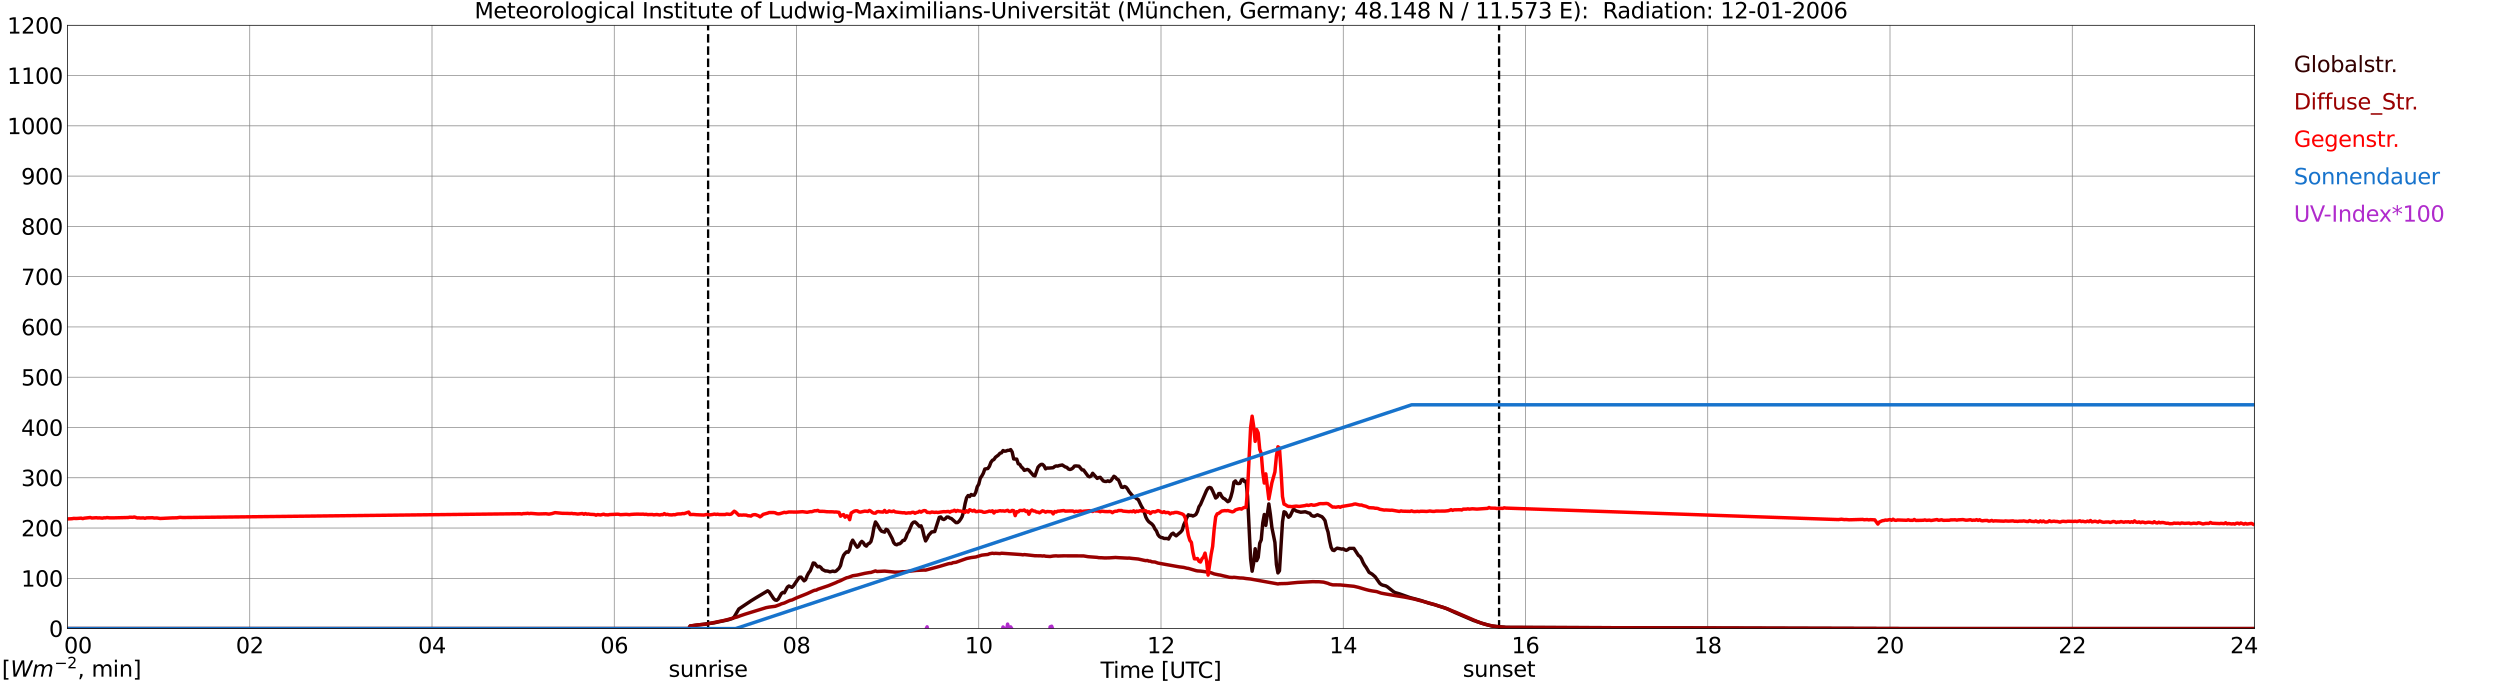 <?xml version="1.0" encoding="utf-8" standalone="no"?>
<!DOCTYPE svg PUBLIC "-//W3C//DTD SVG 1.1//EN"
  "http://www.w3.org/Graphics/SVG/1.1/DTD/svg11.dtd">
<svg xmlns:xlink="http://www.w3.org/1999/xlink" width="1085.4pt" height="296.64pt" viewBox="0 0 1085.4 296.64" xmlns="http://www.w3.org/2000/svg" version="1.1">
 <defs>
  <style type="text/css">*{stroke-linejoin: round; stroke-linecap: butt}</style>
 </defs>
 <g id="figure_1">
  <g id="patch_1">
   <path d="M 0 296.64 
L 1085.4 296.64 
L 1085.4 0 
L 0 0 
z
" style="fill: #ffffff"/>
  </g>
  <g id="axes_1">
   <g id="patch_2">
    <path d="M 29.306 272.909 
L 978.814 272.909 
L 978.814 10.976 
L 29.306 10.976 
z
" style="fill: #ffffff"/>
   </g>
   <g id="patch_3">
    <path d="M 978.814 272.909 
L 978.814 272.909 
L 978.814 10.976 
L 978.814 10.976 
z
" clip-path="url(#pab406a1f63)" style="fill: #d3d3d3; opacity: 0.25; stroke: #d3d3d3; stroke-linejoin: miter"/>
   </g>
   <g id="matplotlib.axis_1">
    <g id="xtick_1">
     <g id="line2d_1">
      <path d="M 29.306 272.909 
L 29.306 10.976 
" clip-path="url(#pab406a1f63)" style="fill: none; stroke: #808080; stroke-width: 0.3; stroke-linecap: square"/>
     </g>
     <g id="line2d_2"/>
     <g id="text_1">
      <!--    00 -->
      <g transform="translate(18.733 283.627) scale(0.095 -0.095)">
       <defs>
        <path id="DejaVuSans-20" transform="scale(0.016)"/>
        <path id="DejaVuSans-30" d="M 2034 4250 
Q 1547 4250 1301 3770 
Q 1056 3291 1056 2328 
Q 1056 1369 1301 889 
Q 1547 409 2034 409 
Q 2525 409 2770 889 
Q 3016 1369 3016 2328 
Q 3016 3291 2770 3770 
Q 2525 4250 2034 4250 
z
M 2034 4750 
Q 2819 4750 3233 4129 
Q 3647 3509 3647 2328 
Q 3647 1150 3233 529 
Q 2819 -91 2034 -91 
Q 1250 -91 836 529 
Q 422 1150 422 2328 
Q 422 3509 836 4129 
Q 1250 4750 2034 4750 
z
" transform="scale(0.016)"/>
       </defs>
       <use xlink:href="#DejaVuSans-20"/>
       <use xlink:href="#DejaVuSans-20" transform="translate(31.787 0)"/>
       <use xlink:href="#DejaVuSans-20" transform="translate(63.574 0)"/>
       <use xlink:href="#DejaVuSans-30" transform="translate(95.361 0)"/>
       <use xlink:href="#DejaVuSans-30" transform="translate(158.984 0)"/>
      </g>
     </g>
    </g>
    <g id="xtick_2">
     <g id="line2d_3">
      <path d="M 108.431 272.909 
L 108.431 10.976 
" clip-path="url(#pab406a1f63)" style="fill: none; stroke: #808080; stroke-width: 0.3; stroke-linecap: square"/>
     </g>
     <g id="line2d_4"/>
     <g id="text_2">
      <!-- 02 -->
      <g transform="translate(102.387 283.627) scale(0.095 -0.095)">
       <defs>
        <path id="DejaVuSans-32" d="M 1228 531 
L 3431 531 
L 3431 0 
L 469 0 
L 469 531 
Q 828 903 1448 1529 
Q 2069 2156 2228 2338 
Q 2531 2678 2651 2914 
Q 2772 3150 2772 3378 
Q 2772 3750 2511 3984 
Q 2250 4219 1831 4219 
Q 1534 4219 1204 4116 
Q 875 4013 500 3803 
L 500 4441 
Q 881 4594 1212 4672 
Q 1544 4750 1819 4750 
Q 2544 4750 2975 4387 
Q 3406 4025 3406 3419 
Q 3406 3131 3298 2873 
Q 3191 2616 2906 2266 
Q 2828 2175 2409 1742 
Q 1991 1309 1228 531 
z
" transform="scale(0.016)"/>
       </defs>
       <use xlink:href="#DejaVuSans-30"/>
       <use xlink:href="#DejaVuSans-32" transform="translate(63.623 0)"/>
      </g>
     </g>
    </g>
    <g id="xtick_3">
     <g id="line2d_5">
      <path d="M 187.557 272.909 
L 187.557 10.976 
" clip-path="url(#pab406a1f63)" style="fill: none; stroke: #808080; stroke-width: 0.3; stroke-linecap: square"/>
     </g>
     <g id="line2d_6"/>
     <g id="text_3">
      <!-- 04 -->
      <g transform="translate(181.513 283.627) scale(0.095 -0.095)">
       <defs>
        <path id="DejaVuSans-34" d="M 2419 4116 
L 825 1625 
L 2419 1625 
L 2419 4116 
z
M 2253 4666 
L 3047 4666 
L 3047 1625 
L 3713 1625 
L 3713 1100 
L 3047 1100 
L 3047 0 
L 2419 0 
L 2419 1100 
L 313 1100 
L 313 1709 
L 2253 4666 
z
" transform="scale(0.016)"/>
       </defs>
       <use xlink:href="#DejaVuSans-30"/>
       <use xlink:href="#DejaVuSans-34" transform="translate(63.623 0)"/>
      </g>
     </g>
    </g>
    <g id="xtick_4">
     <g id="line2d_7">
      <path d="M 266.683 272.909 
L 266.683 10.976 
" clip-path="url(#pab406a1f63)" style="fill: none; stroke: #808080; stroke-width: 0.3; stroke-linecap: square"/>
     </g>
     <g id="line2d_8"/>
     <g id="text_4">
      <!-- 06 -->
      <g transform="translate(260.638 283.627) scale(0.095 -0.095)">
       <defs>
        <path id="DejaVuSans-36" d="M 2113 2584 
Q 1688 2584 1439 2293 
Q 1191 2003 1191 1497 
Q 1191 994 1439 701 
Q 1688 409 2113 409 
Q 2538 409 2786 701 
Q 3034 994 3034 1497 
Q 3034 2003 2786 2293 
Q 2538 2584 2113 2584 
z
M 3366 4563 
L 3366 3988 
Q 3128 4100 2886 4159 
Q 2644 4219 2406 4219 
Q 1781 4219 1451 3797 
Q 1122 3375 1075 2522 
Q 1259 2794 1537 2939 
Q 1816 3084 2150 3084 
Q 2853 3084 3261 2657 
Q 3669 2231 3669 1497 
Q 3669 778 3244 343 
Q 2819 -91 2113 -91 
Q 1303 -91 875 529 
Q 447 1150 447 2328 
Q 447 3434 972 4092 
Q 1497 4750 2381 4750 
Q 2619 4750 2861 4703 
Q 3103 4656 3366 4563 
z
" transform="scale(0.016)"/>
       </defs>
       <use xlink:href="#DejaVuSans-30"/>
       <use xlink:href="#DejaVuSans-36" transform="translate(63.623 0)"/>
      </g>
     </g>
    </g>
    <g id="xtick_5">
     <g id="line2d_9">
      <path d="M 345.808 272.909 
L 345.808 10.976 
" clip-path="url(#pab406a1f63)" style="fill: none; stroke: #808080; stroke-width: 0.3; stroke-linecap: square"/>
     </g>
     <g id="line2d_10"/>
     <g id="text_5">
      <!-- 08 -->
      <g transform="translate(339.764 283.627) scale(0.095 -0.095)">
       <defs>
        <path id="DejaVuSans-38" d="M 2034 2216 
Q 1584 2216 1326 1975 
Q 1069 1734 1069 1313 
Q 1069 891 1326 650 
Q 1584 409 2034 409 
Q 2484 409 2743 651 
Q 3003 894 3003 1313 
Q 3003 1734 2745 1975 
Q 2488 2216 2034 2216 
z
M 1403 2484 
Q 997 2584 770 2862 
Q 544 3141 544 3541 
Q 544 4100 942 4425 
Q 1341 4750 2034 4750 
Q 2731 4750 3128 4425 
Q 3525 4100 3525 3541 
Q 3525 3141 3298 2862 
Q 3072 2584 2669 2484 
Q 3125 2378 3379 2068 
Q 3634 1759 3634 1313 
Q 3634 634 3220 271 
Q 2806 -91 2034 -91 
Q 1263 -91 848 271 
Q 434 634 434 1313 
Q 434 1759 690 2068 
Q 947 2378 1403 2484 
z
M 1172 3481 
Q 1172 3119 1398 2916 
Q 1625 2713 2034 2713 
Q 2441 2713 2670 2916 
Q 2900 3119 2900 3481 
Q 2900 3844 2670 4047 
Q 2441 4250 2034 4250 
Q 1625 4250 1398 4047 
Q 1172 3844 1172 3481 
z
" transform="scale(0.016)"/>
       </defs>
       <use xlink:href="#DejaVuSans-30"/>
       <use xlink:href="#DejaVuSans-38" transform="translate(63.623 0)"/>
      </g>
     </g>
    </g>
    <g id="xtick_6">
     <g id="line2d_11">
      <path d="M 424.934 272.909 
L 424.934 10.976 
" clip-path="url(#pab406a1f63)" style="fill: none; stroke: #808080; stroke-width: 0.3; stroke-linecap: square"/>
     </g>
     <g id="line2d_12"/>
     <g id="text_6">
      <!-- 10 -->
      <g transform="translate(418.89 283.627) scale(0.095 -0.095)">
       <defs>
        <path id="DejaVuSans-31" d="M 794 531 
L 1825 531 
L 1825 4091 
L 703 3866 
L 703 4441 
L 1819 4666 
L 2450 4666 
L 2450 531 
L 3481 531 
L 3481 0 
L 794 0 
L 794 531 
z
" transform="scale(0.016)"/>
       </defs>
       <use xlink:href="#DejaVuSans-31"/>
       <use xlink:href="#DejaVuSans-30" transform="translate(63.623 0)"/>
      </g>
     </g>
    </g>
    <g id="xtick_7">
     <g id="line2d_13">
      <path d="M 504.06 272.909 
L 504.06 10.976 
" clip-path="url(#pab406a1f63)" style="fill: none; stroke: #808080; stroke-width: 0.3; stroke-linecap: square"/>
     </g>
     <g id="line2d_14"/>
     <g id="text_7">
      <!-- 12 -->
      <g transform="translate(498.015 283.627) scale(0.095 -0.095)">
       <use xlink:href="#DejaVuSans-31"/>
       <use xlink:href="#DejaVuSans-32" transform="translate(63.623 0)"/>
      </g>
     </g>
    </g>
    <g id="xtick_8">
     <g id="line2d_15">
      <path d="M 583.185 272.909 
L 583.185 10.976 
" clip-path="url(#pab406a1f63)" style="fill: none; stroke: #808080; stroke-width: 0.3; stroke-linecap: square"/>
     </g>
     <g id="line2d_16"/>
     <g id="text_8">
      <!-- 14 -->
      <g transform="translate(577.141 283.627) scale(0.095 -0.095)">
       <use xlink:href="#DejaVuSans-31"/>
       <use xlink:href="#DejaVuSans-34" transform="translate(63.623 0)"/>
      </g>
     </g>
    </g>
    <g id="xtick_9">
     <g id="line2d_17">
      <path d="M 662.311 272.909 
L 662.311 10.976 
" clip-path="url(#pab406a1f63)" style="fill: none; stroke: #808080; stroke-width: 0.3; stroke-linecap: square"/>
     </g>
     <g id="line2d_18"/>
     <g id="text_9">
      <!-- 16 -->
      <g transform="translate(656.267 283.627) scale(0.095 -0.095)">
       <use xlink:href="#DejaVuSans-31"/>
       <use xlink:href="#DejaVuSans-36" transform="translate(63.623 0)"/>
      </g>
     </g>
    </g>
    <g id="xtick_10">
     <g id="line2d_19">
      <path d="M 741.437 272.909 
L 741.437 10.976 
" clip-path="url(#pab406a1f63)" style="fill: none; stroke: #808080; stroke-width: 0.3; stroke-linecap: square"/>
     </g>
     <g id="line2d_20"/>
     <g id="text_10">
      <!-- 18 -->
      <g transform="translate(735.392 283.627) scale(0.095 -0.095)">
       <use xlink:href="#DejaVuSans-31"/>
       <use xlink:href="#DejaVuSans-38" transform="translate(63.623 0)"/>
      </g>
     </g>
    </g>
    <g id="xtick_11">
     <g id="line2d_21">
      <path d="M 820.562 272.909 
L 820.562 10.976 
" clip-path="url(#pab406a1f63)" style="fill: none; stroke: #808080; stroke-width: 0.3; stroke-linecap: square"/>
     </g>
     <g id="line2d_22"/>
     <g id="text_11">
      <!-- 20 -->
      <g transform="translate(814.518 283.627) scale(0.095 -0.095)">
       <use xlink:href="#DejaVuSans-32"/>
       <use xlink:href="#DejaVuSans-30" transform="translate(63.623 0)"/>
      </g>
     </g>
    </g>
    <g id="xtick_12">
     <g id="line2d_23">
      <path d="M 899.688 272.909 
L 899.688 10.976 
" clip-path="url(#pab406a1f63)" style="fill: none; stroke: #808080; stroke-width: 0.3; stroke-linecap: square"/>
     </g>
     <g id="line2d_24"/>
     <g id="text_12">
      <!-- 22 -->
      <g transform="translate(893.644 283.627) scale(0.095 -0.095)">
       <use xlink:href="#DejaVuSans-32"/>
       <use xlink:href="#DejaVuSans-32" transform="translate(63.623 0)"/>
      </g>
     </g>
    </g>
    <g id="xtick_13">
     <g id="line2d_25">
      <path d="M 978.814 272.909 
L 978.814 10.976 
" clip-path="url(#pab406a1f63)" style="fill: none; stroke: #808080; stroke-width: 0.3; stroke-linecap: square"/>
     </g>
     <g id="line2d_26"/>
     <g id="text_13">
      <!-- 24    -->
      <g transform="translate(968.241 283.627) scale(0.095 -0.095)">
       <use xlink:href="#DejaVuSans-32"/>
       <use xlink:href="#DejaVuSans-34" transform="translate(63.623 0)"/>
       <use xlink:href="#DejaVuSans-20" transform="translate(127.246 0)"/>
       <use xlink:href="#DejaVuSans-20" transform="translate(159.033 0)"/>
       <use xlink:href="#DejaVuSans-20" transform="translate(190.82 0)"/>
      </g>
     </g>
    </g>
    <g id="text_14">
     <!-- Time [UTC] -->
     <g transform="translate(477.806 294.322) scale(0.095 -0.095)">
      <defs>
       <path id="DejaVuSans-54" d="M -19 4666 
L 3928 4666 
L 3928 4134 
L 2272 4134 
L 2272 0 
L 1638 0 
L 1638 4134 
L -19 4134 
L -19 4666 
z
" transform="scale(0.016)"/>
       <path id="DejaVuSans-69" d="M 603 3500 
L 1178 3500 
L 1178 0 
L 603 0 
L 603 3500 
z
M 603 4863 
L 1178 4863 
L 1178 4134 
L 603 4134 
L 603 4863 
z
" transform="scale(0.016)"/>
       <path id="DejaVuSans-6d" d="M 3328 2828 
Q 3544 3216 3844 3400 
Q 4144 3584 4550 3584 
Q 5097 3584 5394 3201 
Q 5691 2819 5691 2113 
L 5691 0 
L 5113 0 
L 5113 2094 
Q 5113 2597 4934 2840 
Q 4756 3084 4391 3084 
Q 3944 3084 3684 2787 
Q 3425 2491 3425 1978 
L 3425 0 
L 2847 0 
L 2847 2094 
Q 2847 2600 2669 2842 
Q 2491 3084 2119 3084 
Q 1678 3084 1418 2786 
Q 1159 2488 1159 1978 
L 1159 0 
L 581 0 
L 581 3500 
L 1159 3500 
L 1159 2956 
Q 1356 3278 1631 3431 
Q 1906 3584 2284 3584 
Q 2666 3584 2933 3390 
Q 3200 3197 3328 2828 
z
" transform="scale(0.016)"/>
       <path id="DejaVuSans-65" d="M 3597 1894 
L 3597 1613 
L 953 1613 
Q 991 1019 1311 708 
Q 1631 397 2203 397 
Q 2534 397 2845 478 
Q 3156 559 3463 722 
L 3463 178 
Q 3153 47 2828 -22 
Q 2503 -91 2169 -91 
Q 1331 -91 842 396 
Q 353 884 353 1716 
Q 353 2575 817 3079 
Q 1281 3584 2069 3584 
Q 2775 3584 3186 3129 
Q 3597 2675 3597 1894 
z
M 3022 2063 
Q 3016 2534 2758 2815 
Q 2500 3097 2075 3097 
Q 1594 3097 1305 2825 
Q 1016 2553 972 2059 
L 3022 2063 
z
" transform="scale(0.016)"/>
       <path id="DejaVuSans-5b" d="M 550 4863 
L 1875 4863 
L 1875 4416 
L 1125 4416 
L 1125 -397 
L 1875 -397 
L 1875 -844 
L 550 -844 
L 550 4863 
z
" transform="scale(0.016)"/>
       <path id="DejaVuSans-55" d="M 556 4666 
L 1191 4666 
L 1191 1831 
Q 1191 1081 1462 751 
Q 1734 422 2344 422 
Q 2950 422 3222 751 
Q 3494 1081 3494 1831 
L 3494 4666 
L 4128 4666 
L 4128 1753 
Q 4128 841 3676 375 
Q 3225 -91 2344 -91 
Q 1459 -91 1007 375 
Q 556 841 556 1753 
L 556 4666 
z
" transform="scale(0.016)"/>
       <path id="DejaVuSans-43" d="M 4122 4306 
L 4122 3641 
Q 3803 3938 3442 4084 
Q 3081 4231 2675 4231 
Q 1875 4231 1450 3742 
Q 1025 3253 1025 2328 
Q 1025 1406 1450 917 
Q 1875 428 2675 428 
Q 3081 428 3442 575 
Q 3803 722 4122 1019 
L 4122 359 
Q 3791 134 3420 21 
Q 3050 -91 2638 -91 
Q 1578 -91 968 557 
Q 359 1206 359 2328 
Q 359 3453 968 4101 
Q 1578 4750 2638 4750 
Q 3056 4750 3426 4639 
Q 3797 4528 4122 4306 
z
" transform="scale(0.016)"/>
       <path id="DejaVuSans-5d" d="M 1947 4863 
L 1947 -844 
L 622 -844 
L 622 -397 
L 1369 -397 
L 1369 4416 
L 622 4416 
L 622 4863 
L 1947 4863 
z
" transform="scale(0.016)"/>
      </defs>
      <use xlink:href="#DejaVuSans-54"/>
      <use xlink:href="#DejaVuSans-69" transform="translate(57.959 0)"/>
      <use xlink:href="#DejaVuSans-6d" transform="translate(85.742 0)"/>
      <use xlink:href="#DejaVuSans-65" transform="translate(183.154 0)"/>
      <use xlink:href="#DejaVuSans-20" transform="translate(244.678 0)"/>
      <use xlink:href="#DejaVuSans-5b" transform="translate(276.465 0)"/>
      <use xlink:href="#DejaVuSans-55" transform="translate(315.479 0)"/>
      <use xlink:href="#DejaVuSans-54" transform="translate(388.672 0)"/>
      <use xlink:href="#DejaVuSans-43" transform="translate(443.881 0)"/>
      <use xlink:href="#DejaVuSans-5d" transform="translate(513.705 0)"/>
     </g>
    </g>
   </g>
   <g id="matplotlib.axis_2">
    <g id="ytick_1">
     <g id="line2d_27">
      <path d="M 29.306 272.909 
L 978.814 272.909 
" clip-path="url(#pab406a1f63)" style="fill: none; stroke: #808080; stroke-width: 0.3; stroke-linecap: square"/>
     </g>
     <g id="line2d_28"/>
     <g id="text_15">
      <!-- 0 -->
      <g transform="translate(21.261 276.518) scale(0.095 -0.095)">
       <use xlink:href="#DejaVuSans-30"/>
      </g>
     </g>
    </g>
    <g id="ytick_2">
     <g id="line2d_29">
      <path d="M 29.306 251.081 
L 978.814 251.081 
" clip-path="url(#pab406a1f63)" style="fill: none; stroke: #808080; stroke-width: 0.3; stroke-linecap: square"/>
     </g>
     <g id="line2d_30"/>
     <g id="text_16">
      <!-- 100 -->
      <g transform="translate(9.173 254.69) scale(0.095 -0.095)">
       <use xlink:href="#DejaVuSans-31"/>
       <use xlink:href="#DejaVuSans-30" transform="translate(63.623 0)"/>
       <use xlink:href="#DejaVuSans-30" transform="translate(127.246 0)"/>
      </g>
     </g>
    </g>
    <g id="ytick_3">
     <g id="line2d_31">
      <path d="M 29.306 229.253 
L 978.814 229.253 
" clip-path="url(#pab406a1f63)" style="fill: none; stroke: #808080; stroke-width: 0.3; stroke-linecap: square"/>
     </g>
     <g id="line2d_32"/>
     <g id="text_17">
      <!-- 200 -->
      <g transform="translate(9.173 232.863) scale(0.095 -0.095)">
       <use xlink:href="#DejaVuSans-32"/>
       <use xlink:href="#DejaVuSans-30" transform="translate(63.623 0)"/>
       <use xlink:href="#DejaVuSans-30" transform="translate(127.246 0)"/>
      </g>
     </g>
    </g>
    <g id="ytick_4">
     <g id="line2d_33">
      <path d="M 29.306 207.426 
L 978.814 207.426 
" clip-path="url(#pab406a1f63)" style="fill: none; stroke: #808080; stroke-width: 0.3; stroke-linecap: square"/>
     </g>
     <g id="line2d_34"/>
     <g id="text_18">
      <!-- 300 -->
      <g transform="translate(9.173 211.035) scale(0.095 -0.095)">
       <defs>
        <path id="DejaVuSans-33" d="M 2597 2516 
Q 3050 2419 3304 2112 
Q 3559 1806 3559 1356 
Q 3559 666 3084 287 
Q 2609 -91 1734 -91 
Q 1441 -91 1130 -33 
Q 819 25 488 141 
L 488 750 
Q 750 597 1062 519 
Q 1375 441 1716 441 
Q 2309 441 2620 675 
Q 2931 909 2931 1356 
Q 2931 1769 2642 2001 
Q 2353 2234 1838 2234 
L 1294 2234 
L 1294 2753 
L 1863 2753 
Q 2328 2753 2575 2939 
Q 2822 3125 2822 3475 
Q 2822 3834 2567 4026 
Q 2313 4219 1838 4219 
Q 1578 4219 1281 4162 
Q 984 4106 628 3988 
L 628 4550 
Q 988 4650 1302 4700 
Q 1616 4750 1894 4750 
Q 2613 4750 3031 4423 
Q 3450 4097 3450 3541 
Q 3450 3153 3228 2886 
Q 3006 2619 2597 2516 
z
" transform="scale(0.016)"/>
       </defs>
       <use xlink:href="#DejaVuSans-33"/>
       <use xlink:href="#DejaVuSans-30" transform="translate(63.623 0)"/>
       <use xlink:href="#DejaVuSans-30" transform="translate(127.246 0)"/>
      </g>
     </g>
    </g>
    <g id="ytick_5">
     <g id="line2d_35">
      <path d="M 29.306 185.598 
L 978.814 185.598 
" clip-path="url(#pab406a1f63)" style="fill: none; stroke: #808080; stroke-width: 0.3; stroke-linecap: square"/>
     </g>
     <g id="line2d_36"/>
     <g id="text_19">
      <!-- 400 -->
      <g transform="translate(9.173 189.207) scale(0.095 -0.095)">
       <use xlink:href="#DejaVuSans-34"/>
       <use xlink:href="#DejaVuSans-30" transform="translate(63.623 0)"/>
       <use xlink:href="#DejaVuSans-30" transform="translate(127.246 0)"/>
      </g>
     </g>
    </g>
    <g id="ytick_6">
     <g id="line2d_37">
      <path d="M 29.306 163.77 
L 978.814 163.77 
" clip-path="url(#pab406a1f63)" style="fill: none; stroke: #808080; stroke-width: 0.3; stroke-linecap: square"/>
     </g>
     <g id="line2d_38"/>
     <g id="text_20">
      <!-- 500 -->
      <g transform="translate(9.173 167.379) scale(0.095 -0.095)">
       <defs>
        <path id="DejaVuSans-35" d="M 691 4666 
L 3169 4666 
L 3169 4134 
L 1269 4134 
L 1269 2991 
Q 1406 3038 1543 3061 
Q 1681 3084 1819 3084 
Q 2600 3084 3056 2656 
Q 3513 2228 3513 1497 
Q 3513 744 3044 326 
Q 2575 -91 1722 -91 
Q 1428 -91 1123 -41 
Q 819 9 494 109 
L 494 744 
Q 775 591 1075 516 
Q 1375 441 1709 441 
Q 2250 441 2565 725 
Q 2881 1009 2881 1497 
Q 2881 1984 2565 2268 
Q 2250 2553 1709 2553 
Q 1456 2553 1204 2497 
Q 953 2441 691 2322 
L 691 4666 
z
" transform="scale(0.016)"/>
       </defs>
       <use xlink:href="#DejaVuSans-35"/>
       <use xlink:href="#DejaVuSans-30" transform="translate(63.623 0)"/>
       <use xlink:href="#DejaVuSans-30" transform="translate(127.246 0)"/>
      </g>
     </g>
    </g>
    <g id="ytick_7">
     <g id="line2d_39">
      <path d="M 29.306 141.942 
L 978.814 141.942 
" clip-path="url(#pab406a1f63)" style="fill: none; stroke: #808080; stroke-width: 0.3; stroke-linecap: square"/>
     </g>
     <g id="line2d_40"/>
     <g id="text_21">
      <!-- 600 -->
      <g transform="translate(9.173 145.551) scale(0.095 -0.095)">
       <use xlink:href="#DejaVuSans-36"/>
       <use xlink:href="#DejaVuSans-30" transform="translate(63.623 0)"/>
       <use xlink:href="#DejaVuSans-30" transform="translate(127.246 0)"/>
      </g>
     </g>
    </g>
    <g id="ytick_8">
     <g id="line2d_41">
      <path d="M 29.306 120.114 
L 978.814 120.114 
" clip-path="url(#pab406a1f63)" style="fill: none; stroke: #808080; stroke-width: 0.3; stroke-linecap: square"/>
     </g>
     <g id="line2d_42"/>
     <g id="text_22">
      <!-- 700 -->
      <g transform="translate(9.173 123.724) scale(0.095 -0.095)">
       <defs>
        <path id="DejaVuSans-37" d="M 525 4666 
L 3525 4666 
L 3525 4397 
L 1831 0 
L 1172 0 
L 2766 4134 
L 525 4134 
L 525 4666 
z
" transform="scale(0.016)"/>
       </defs>
       <use xlink:href="#DejaVuSans-37"/>
       <use xlink:href="#DejaVuSans-30" transform="translate(63.623 0)"/>
       <use xlink:href="#DejaVuSans-30" transform="translate(127.246 0)"/>
      </g>
     </g>
    </g>
    <g id="ytick_9">
     <g id="line2d_43">
      <path d="M 29.306 98.287 
L 978.814 98.287 
" clip-path="url(#pab406a1f63)" style="fill: none; stroke: #808080; stroke-width: 0.3; stroke-linecap: square"/>
     </g>
     <g id="line2d_44"/>
     <g id="text_23">
      <!-- 800 -->
      <g transform="translate(9.173 101.896) scale(0.095 -0.095)">
       <use xlink:href="#DejaVuSans-38"/>
       <use xlink:href="#DejaVuSans-30" transform="translate(63.623 0)"/>
       <use xlink:href="#DejaVuSans-30" transform="translate(127.246 0)"/>
      </g>
     </g>
    </g>
    <g id="ytick_10">
     <g id="line2d_45">
      <path d="M 29.306 76.459 
L 978.814 76.459 
" clip-path="url(#pab406a1f63)" style="fill: none; stroke: #808080; stroke-width: 0.3; stroke-linecap: square"/>
     </g>
     <g id="line2d_46"/>
     <g id="text_24">
      <!-- 900 -->
      <g transform="translate(9.173 80.068) scale(0.095 -0.095)">
       <defs>
        <path id="DejaVuSans-39" d="M 703 97 
L 703 672 
Q 941 559 1184 500 
Q 1428 441 1663 441 
Q 2288 441 2617 861 
Q 2947 1281 2994 2138 
Q 2813 1869 2534 1725 
Q 2256 1581 1919 1581 
Q 1219 1581 811 2004 
Q 403 2428 403 3163 
Q 403 3881 828 4315 
Q 1253 4750 1959 4750 
Q 2769 4750 3195 4129 
Q 3622 3509 3622 2328 
Q 3622 1225 3098 567 
Q 2575 -91 1691 -91 
Q 1453 -91 1209 -44 
Q 966 3 703 97 
z
M 1959 2075 
Q 2384 2075 2632 2365 
Q 2881 2656 2881 3163 
Q 2881 3666 2632 3958 
Q 2384 4250 1959 4250 
Q 1534 4250 1286 3958 
Q 1038 3666 1038 3163 
Q 1038 2656 1286 2365 
Q 1534 2075 1959 2075 
z
" transform="scale(0.016)"/>
       </defs>
       <use xlink:href="#DejaVuSans-39"/>
       <use xlink:href="#DejaVuSans-30" transform="translate(63.623 0)"/>
       <use xlink:href="#DejaVuSans-30" transform="translate(127.246 0)"/>
      </g>
     </g>
    </g>
    <g id="ytick_11">
     <g id="line2d_47">
      <path d="M 29.306 54.631 
L 978.814 54.631 
" clip-path="url(#pab406a1f63)" style="fill: none; stroke: #808080; stroke-width: 0.3; stroke-linecap: square"/>
     </g>
     <g id="line2d_48"/>
     <g id="text_25">
      <!-- 1000 -->
      <g transform="translate(3.128 58.24) scale(0.095 -0.095)">
       <use xlink:href="#DejaVuSans-31"/>
       <use xlink:href="#DejaVuSans-30" transform="translate(63.623 0)"/>
       <use xlink:href="#DejaVuSans-30" transform="translate(127.246 0)"/>
       <use xlink:href="#DejaVuSans-30" transform="translate(190.869 0)"/>
      </g>
     </g>
    </g>
    <g id="ytick_12">
     <g id="line2d_49">
      <path d="M 29.306 32.803 
L 978.814 32.803 
" clip-path="url(#pab406a1f63)" style="fill: none; stroke: #808080; stroke-width: 0.3; stroke-linecap: square"/>
     </g>
     <g id="line2d_50"/>
     <g id="text_26">
      <!-- 1100 -->
      <g transform="translate(3.128 36.413) scale(0.095 -0.095)">
       <use xlink:href="#DejaVuSans-31"/>
       <use xlink:href="#DejaVuSans-31" transform="translate(63.623 0)"/>
       <use xlink:href="#DejaVuSans-30" transform="translate(127.246 0)"/>
       <use xlink:href="#DejaVuSans-30" transform="translate(190.869 0)"/>
      </g>
     </g>
    </g>
    <g id="ytick_13">
     <g id="line2d_51">
      <path d="M 29.306 10.976 
L 978.814 10.976 
" clip-path="url(#pab406a1f63)" style="fill: none; stroke: #808080; stroke-width: 0.3; stroke-linecap: square"/>
     </g>
     <g id="line2d_52"/>
     <g id="text_27">
      <!-- 1200 -->
      <g transform="translate(3.128 14.585) scale(0.095 -0.095)">
       <use xlink:href="#DejaVuSans-31"/>
       <use xlink:href="#DejaVuSans-32" transform="translate(63.623 0)"/>
       <use xlink:href="#DejaVuSans-30" transform="translate(127.246 0)"/>
       <use xlink:href="#DejaVuSans-30" transform="translate(190.869 0)"/>
      </g>
     </g>
    </g>
   </g>
   <g id="line2d_53">
    <path d="M 307.432 272.909 
L 307.432 10.976 
" clip-path="url(#pab406a1f63)" style="fill: none; stroke-dasharray: 3.7,1.6; stroke-dashoffset: 0; stroke: #000000"/>
   </g>
   <g id="line2d_54">
    <path d="M 650.838 272.909 
L 650.838 10.976 
" clip-path="url(#pab406a1f63)" style="fill: none; stroke-dasharray: 3.7,1.6; stroke-dashoffset: 0; stroke: #000000"/>
   </g>
   <g id="line2d_55">
    <path d="M 29.306 272.909 
L 298.992 272.909 
L 299.652 271.785 
L 310.202 270.392 
L 312.18 269.942 
L 314.158 269.532 
L 316.136 269.124 
L 318.114 268.467 
L 318.774 267.812 
L 320.752 264.413 
L 326.027 260.89 
L 328.005 259.664 
L 333.28 256.51 
L 333.94 256.959 
L 335.918 259.95 
L 336.577 260.524 
L 337.236 260.604 
L 337.896 260.072 
L 339.215 257.739 
L 339.874 257.206 
L 340.533 257.37 
L 341.852 254.912 
L 342.512 254.421 
L 343.83 254.995 
L 344.49 254.34 
L 346.468 251.391 
L 347.127 250.612 
L 347.787 250.57 
L 349.105 252.168 
L 349.765 251.677 
L 350.424 249.957 
L 351.083 248.728 
L 351.743 247.868 
L 352.402 246.312 
L 353.062 244.428 
L 353.721 244.552 
L 354.38 245.452 
L 355.04 246.106 
L 355.699 245.903 
L 356.359 246.353 
L 357.018 247.213 
L 358.337 247.909 
L 358.996 247.909 
L 359.655 248.032 
L 360.315 248.278 
L 361.634 247.951 
L 362.293 248.156 
L 362.952 247.951 
L 364.271 246.722 
L 364.93 245.535 
L 365.59 242.832 
L 366.249 241.071 
L 366.909 240.211 
L 367.568 239.595 
L 368.227 239.759 
L 368.887 238.613 
L 369.546 235.828 
L 370.206 234.518 
L 371.524 236.729 
L 372.184 237.589 
L 372.843 237.057 
L 373.502 235.747 
L 374.162 235.051 
L 374.821 235.623 
L 375.481 236.688 
L 376.14 237.098 
L 376.799 236.197 
L 377.459 235.869 
L 378.118 235.131 
L 378.777 232.715 
L 379.437 228.948 
L 380.096 226.614 
L 380.756 227.516 
L 382.074 229.849 
L 382.734 230.628 
L 384.053 231.037 
L 384.712 229.808 
L 385.371 230.096 
L 387.349 233.822 
L 388.009 235.583 
L 388.668 236.319 
L 389.328 236.524 
L 389.987 236.155 
L 390.646 236.074 
L 391.306 235.5 
L 391.965 234.682 
L 392.624 234.599 
L 393.284 233.453 
L 393.943 231.611 
L 394.603 230.628 
L 395.921 227.433 
L 396.581 226.737 
L 397.24 226.614 
L 397.899 227.147 
L 399.218 228.579 
L 399.878 228.293 
L 400.537 229.971 
L 401.196 232.757 
L 401.856 234.846 
L 402.515 233.78 
L 403.175 232.388 
L 404.493 230.956 
L 405.812 230.792 
L 407.79 224.608 
L 408.45 224.445 
L 409.109 225.305 
L 409.768 225.549 
L 410.428 225.18 
L 411.087 224.484 
L 411.746 224.484 
L 412.406 224.936 
L 413.065 225.139 
L 415.043 226.9 
L 415.703 226.9 
L 416.362 226.368 
L 417.022 225.468 
L 417.681 224.362 
L 418.34 222.192 
L 419 218.669 
L 419.659 216.089 
L 420.318 215.148 
L 420.978 215.598 
L 421.637 214.696 
L 422.297 214.984 
L 422.956 214.984 
L 423.615 213.795 
L 424.275 211.339 
L 424.934 210.233 
L 425.593 207.611 
L 426.253 206.67 
L 426.912 205.483 
L 427.572 203.641 
L 428.89 203.394 
L 429.55 202.451 
L 430.209 200.731 
L 430.869 199.832 
L 431.528 199.504 
L 432.187 198.52 
L 433.506 197.538 
L 434.165 196.76 
L 434.825 196.597 
L 435.484 195.612 
L 436.144 195.9 
L 436.803 195.818 
L 437.462 195.532 
L 438.122 195.532 
L 438.781 195.204 
L 439.44 196.228 
L 440.1 199.258 
L 441.419 199.341 
L 442.078 201.346 
L 442.737 201.591 
L 443.397 202.698 
L 444.056 203.272 
L 444.716 204.212 
L 446.034 203.804 
L 446.694 204.132 
L 448.672 206.424 
L 449.331 206.629 
L 450.65 202.861 
L 451.309 202.124 
L 451.969 201.632 
L 452.628 201.632 
L 453.287 202.248 
L 453.947 203.558 
L 454.606 203.189 
L 455.266 203.23 
L 457.244 203.067 
L 457.903 202.534 
L 458.563 202.287 
L 459.222 202.37 
L 459.881 202.124 
L 461.2 201.879 
L 462.519 202.739 
L 463.178 202.903 
L 463.838 203.599 
L 464.497 203.844 
L 465.156 203.641 
L 465.816 203.189 
L 466.475 202.37 
L 467.134 202.287 
L 468.453 202.412 
L 469.772 204.007 
L 470.431 204.049 
L 472.409 206.751 
L 473.069 206.998 
L 473.728 206.67 
L 474.388 205.483 
L 476.366 207.694 
L 477.025 207.367 
L 477.685 207.244 
L 479.003 208.801 
L 479.663 209.004 
L 480.322 209.045 
L 480.981 208.759 
L 481.641 209.045 
L 482.3 208.718 
L 483.619 206.793 
L 484.278 207.203 
L 484.938 208.021 
L 485.597 208.349 
L 486.916 211.503 
L 487.575 211.625 
L 488.235 211.215 
L 488.894 211.503 
L 489.553 212.321 
L 490.213 213.467 
L 491.532 215.065 
L 492.191 215.72 
L 492.85 215.925 
L 493.51 216.539 
L 494.169 216.868 
L 495.488 219.651 
L 496.147 220.758 
L 496.807 222.436 
L 497.466 224.484 
L 498.125 225.713 
L 498.785 226.531 
L 500.103 227.516 
L 500.763 228.293 
L 501.422 229.644 
L 502.082 230.504 
L 502.741 232.143 
L 503.4 232.962 
L 504.06 233.331 
L 504.719 233.453 
L 505.379 233.78 
L 506.697 233.78 
L 507.357 234.027 
L 508.016 232.798 
L 508.675 231.855 
L 509.335 231.488 
L 509.994 232.183 
L 510.654 232.634 
L 512.632 230.956 
L 513.291 230.135 
L 513.95 227.802 
L 514.61 226.451 
L 515.269 224.772 
L 515.929 223.502 
L 516.588 223.788 
L 517.247 223.748 
L 517.907 224.034 
L 518.566 223.748 
L 519.226 223.338 
L 519.885 222.068 
L 520.544 220.02 
L 521.204 219.038 
L 523.841 212.935 
L 524.501 211.911 
L 525.16 211.625 
L 525.819 211.872 
L 526.479 213.14 
L 527.797 216.211 
L 528.457 215.72 
L 529.116 214.288 
L 529.776 214.247 
L 530.435 215.556 
L 531.094 216.294 
L 531.754 216.622 
L 533.073 217.809 
L 533.732 217.44 
L 534.391 215.72 
L 535.051 213.264 
L 535.71 209.373 
L 536.369 208.801 
L 537.029 209.864 
L 537.688 209.947 
L 538.348 209.824 
L 539.007 208.349 
L 539.666 208.185 
L 540.326 209.087 
L 540.985 208.881 
L 541.644 215.515 
L 542.963 242.627 
L 543.623 247.992 
L 544.282 244.428 
L 544.941 238.244 
L 545.601 243.404 
L 546.26 242.012 
L 546.919 235.869 
L 547.579 234.354 
L 548.238 227.025 
L 548.898 223.379 
L 549.557 228.088 
L 550.876 218.791 
L 551.535 223.296 
L 552.195 228.989 
L 553.513 235.5 
L 554.173 245.083 
L 554.832 248.728 
L 555.491 247.827 
L 556.81 226.573 
L 557.47 222.192 
L 558.129 222.478 
L 558.788 223.665 
L 559.448 224.567 
L 560.107 224.034 
L 561.426 221.291 
L 562.085 221.332 
L 562.745 221.823 
L 564.723 222.395 
L 566.701 222.192 
L 568.02 222.683 
L 568.679 222.847 
L 569.338 223.748 
L 569.998 224.034 
L 570.657 224.156 
L 571.976 223.502 
L 573.954 224.362 
L 574.613 225.099 
L 575.273 226.04 
L 575.932 228.948 
L 576.592 231.037 
L 577.251 234.763 
L 577.91 237.631 
L 578.57 238.818 
L 579.229 239.023 
L 579.889 238.408 
L 580.548 238 
L 581.867 238.244 
L 582.526 238.408 
L 583.185 238.286 
L 583.845 238.696 
L 584.504 238.94 
L 585.164 238.613 
L 585.823 238.08 
L 587.801 238.08 
L 589.779 241.152 
L 590.439 241.603 
L 591.098 242.586 
L 591.757 244.142 
L 592.417 245.329 
L 593.076 246.231 
L 594.395 248.484 
L 595.714 249.261 
L 597.032 250.407 
L 599.011 253.233 
L 599.67 253.766 
L 600.329 254.052 
L 601.648 254.379 
L 602.307 254.748 
L 604.945 256.837 
L 605.604 257.247 
L 607.582 257.819 
L 612.198 259.459 
L 616.814 260.687 
L 620.111 261.792 
L 622.089 262.366 
L 622.748 262.488 
L 624.726 263.143 
L 626.705 263.717 
L 628.023 264.208 
L 631.98 266.051 
L 639.892 269.451 
L 640.552 269.615 
L 641.211 269.901 
L 641.87 270.065 
L 643.189 270.556 
L 644.508 270.883 
L 645.827 271.294 
L 647.805 271.826 
L 649.783 272.031 
L 651.761 272.195 
L 653.08 272.276 
L 653.739 272.398 
L 829.134 272.909 
L 978.154 272.909 
L 978.154 272.909 
" clip-path="url(#pab406a1f63)" style="fill: none; stroke: #330000; stroke-width: 1.5; stroke-linecap: square"/>
   </g>
   <g id="line2d_56">
    <path d="M 29.306 272.909 
L 298.992 272.909 
L 299.652 271.752 
L 300.971 271.584 
L 302.949 271.289 
L 306.246 271.038 
L 312.18 269.82 
L 313.499 269.569 
L 315.477 269.106 
L 320.093 267.847 
L 321.411 267.343 
L 323.39 266.673 
L 332.621 263.818 
L 333.94 263.567 
L 336.577 263.23 
L 338.555 262.517 
L 339.215 262.18 
L 340.533 261.803 
L 342.512 260.88 
L 343.171 260.626 
L 343.83 260.502 
L 345.808 259.579 
L 350.424 257.73 
L 353.062 256.514 
L 353.721 256.261 
L 354.38 256.219 
L 355.04 255.842 
L 359.655 254.29 
L 362.952 252.945 
L 363.612 252.609 
L 364.93 252.107 
L 366.249 251.435 
L 367.568 250.847 
L 368.227 250.721 
L 370.206 249.966 
L 372.184 249.671 
L 375.481 248.916 
L 377.459 248.58 
L 378.118 248.538 
L 380.096 247.866 
L 380.756 248.119 
L 384.053 247.951 
L 386.69 248.202 
L 388.668 248.412 
L 390.646 248.37 
L 391.965 248.202 
L 392.624 248.243 
L 397.899 247.656 
L 401.196 247.488 
L 401.856 247.53 
L 407.79 245.936 
L 411.746 244.76 
L 412.406 244.633 
L 413.065 244.633 
L 413.725 244.299 
L 415.043 244.131 
L 417.022 243.417 
L 419.659 242.494 
L 421.637 242.073 
L 423.615 241.822 
L 426.253 241.025 
L 427.572 240.857 
L 428.89 240.73 
L 429.55 240.436 
L 430.869 240.185 
L 431.528 240.311 
L 432.187 240.226 
L 434.165 240.353 
L 434.825 240.185 
L 443.397 240.772 
L 444.056 240.898 
L 444.716 240.772 
L 449.331 241.276 
L 451.969 241.317 
L 452.628 241.403 
L 453.287 241.317 
L 453.947 241.486 
L 455.266 241.571 
L 455.925 241.612 
L 457.244 241.403 
L 458.563 241.317 
L 459.222 241.403 
L 461.859 241.317 
L 470.431 241.359 
L 472.409 241.695 
L 476.366 241.99 
L 477.025 242.116 
L 478.344 242.158 
L 479.663 242.241 
L 481.641 242.199 
L 482.96 242.116 
L 484.278 242.031 
L 485.597 242.116 
L 489.553 242.326 
L 490.213 242.284 
L 491.532 242.45 
L 494.169 242.704 
L 496.807 243.291 
L 497.466 243.417 
L 498.125 243.332 
L 498.785 243.627 
L 499.444 243.627 
L 500.103 243.922 
L 501.422 244.004 
L 502.741 244.467 
L 511.972 246.104 
L 513.95 246.355 
L 515.269 246.691 
L 515.929 246.774 
L 519.226 247.741 
L 519.885 247.866 
L 521.204 247.951 
L 522.522 248.119 
L 525.16 248.538 
L 525.819 248.665 
L 527.138 249.167 
L 529.116 249.588 
L 529.776 249.671 
L 531.094 250.007 
L 532.413 250.302 
L 533.732 250.636 
L 535.051 250.721 
L 535.71 250.636 
L 538.348 250.93 
L 539.666 250.972 
L 540.985 251.181 
L 542.963 251.393 
L 554.832 253.532 
L 555.491 253.408 
L 558.788 253.323 
L 560.766 253.113 
L 563.404 252.862 
L 569.998 252.526 
L 571.317 252.568 
L 572.635 252.568 
L 574.613 252.736 
L 576.592 253.281 
L 577.251 253.576 
L 578.57 253.91 
L 581.867 253.954 
L 585.164 254.29 
L 587.801 254.541 
L 589.779 255.001 
L 591.757 255.591 
L 593.076 255.968 
L 594.395 256.304 
L 595.714 256.555 
L 597.692 256.85 
L 599.67 257.52 
L 600.989 257.773 
L 602.967 258.11 
L 606.923 258.78 
L 609.561 259.201 
L 610.879 259.452 
L 614.176 260.124 
L 616.154 260.67 
L 617.473 261.004 
L 622.089 262.263 
L 628.683 264.446 
L 630.661 265.287 
L 631.98 265.791 
L 641.87 270.071 
L 644.508 270.995 
L 646.486 271.457 
L 647.805 271.708 
L 649.783 272.003 
L 651.102 272.13 
L 652.42 272.298 
L 653.739 272.381 
L 828.475 272.909 
L 978.154 272.909 
L 978.154 272.909 
" clip-path="url(#pab406a1f63)" style="fill: none; stroke: #990000; stroke-width: 1.5; stroke-linecap: square"/>
   </g>
   <g id="line2d_57">
    <path d="M 29.306 225.302 
L 31.284 225.2 
L 31.943 225.069 
L 33.262 225.102 
L 35.24 224.955 
L 35.9 225.163 
L 36.559 224.975 
L 39.197 224.683 
L 39.856 224.903 
L 41.834 224.772 
L 42.493 224.875 
L 43.153 224.831 
L 44.472 224.966 
L 45.131 224.809 
L 45.79 224.84 
L 46.45 224.709 
L 47.768 224.844 
L 49.087 224.848 
L 50.406 224.809 
L 55.681 224.687 
L 56.34 224.554 
L 57.659 224.602 
L 58.319 224.453 
L 59.637 224.875 
L 60.297 224.824 
L 60.956 224.905 
L 62.275 224.846 
L 62.934 225.027 
L 63.594 224.829 
L 66.231 224.783 
L 66.89 224.916 
L 68.209 224.899 
L 69.528 225.106 
L 74.803 224.84 
L 76.781 224.809 
L 78.1 224.615 
L 79.419 224.696 
L 225.801 223.039 
L 226.461 223.163 
L 227.12 222.993 
L 228.439 222.954 
L 229.098 222.849 
L 229.757 223.004 
L 230.417 222.882 
L 233.714 223.139 
L 236.351 223.067 
L 237.011 223.048 
L 238.329 223.214 
L 239.648 222.973 
L 240.967 222.561 
L 244.264 222.875 
L 246.242 222.888 
L 247.561 222.96 
L 248.22 222.873 
L 248.88 223.032 
L 249.539 223.011 
L 250.858 223.185 
L 252.836 222.945 
L 253.495 223.283 
L 254.155 222.963 
L 254.814 223.251 
L 255.473 223.128 
L 256.133 223.299 
L 257.451 223.351 
L 258.111 223.399 
L 258.77 223.678 
L 259.43 223.401 
L 260.748 223.574 
L 262.067 223.238 
L 262.726 223.491 
L 264.045 223.539 
L 264.705 223.395 
L 266.683 223.312 
L 268.002 223.244 
L 268.661 223.288 
L 269.32 223.46 
L 271.958 223.314 
L 273.277 223.46 
L 273.936 223.342 
L 275.255 223.255 
L 276.573 223.211 
L 278.552 223.251 
L 279.211 223.214 
L 279.87 223.338 
L 280.53 223.268 
L 281.189 223.423 
L 283.167 223.366 
L 283.827 223.532 
L 285.145 223.373 
L 286.464 223.585 
L 287.124 223.41 
L 287.783 223.445 
L 288.442 222.989 
L 289.102 223.412 
L 289.761 223.292 
L 290.42 223.495 
L 291.739 223.558 
L 292.399 223.438 
L 293.058 223.489 
L 293.717 223.259 
L 294.377 223.148 
L 295.696 223.113 
L 296.355 222.954 
L 297.014 223.008 
L 298.992 222.316 
L 299.652 223.397 
L 300.971 223.345 
L 302.289 223.467 
L 305.586 223.602 
L 306.905 223.351 
L 308.224 223.532 
L 309.543 223.34 
L 310.202 223.187 
L 310.861 223.366 
L 311.521 223.235 
L 312.18 223.379 
L 314.818 223.399 
L 315.477 223.166 
L 316.796 223.329 
L 317.455 223.218 
L 318.774 221.952 
L 319.433 222.367 
L 320.752 223.685 
L 321.411 223.589 
L 322.071 223.663 
L 322.73 223.587 
L 324.049 223.652 
L 324.708 223.905 
L 325.368 223.932 
L 326.027 224.071 
L 326.686 223.602 
L 327.346 223.445 
L 328.005 223.441 
L 329.324 223.94 
L 329.983 224.384 
L 330.643 223.956 
L 331.302 223.325 
L 333.28 222.784 
L 333.94 222.511 
L 335.918 222.526 
L 336.577 222.642 
L 337.236 222.965 
L 337.896 223.096 
L 338.555 223.021 
L 340.533 222.423 
L 341.193 222.567 
L 342.512 222.271 
L 345.808 222.338 
L 348.446 222.153 
L 350.424 222.423 
L 351.743 222.144 
L 352.402 222.168 
L 353.721 221.749 
L 354.38 221.766 
L 355.04 221.598 
L 355.699 221.991 
L 357.677 222.017 
L 358.996 222.177 
L 361.634 222.22 
L 362.293 222.312 
L 362.952 222.264 
L 364.271 222.454 
L 364.93 224.115 
L 365.59 223.635 
L 366.249 223.414 
L 366.909 224.554 
L 367.568 223.943 
L 368.227 224.122 
L 368.887 225.628 
L 369.546 222.729 
L 370.865 221.943 
L 371.524 221.769 
L 372.184 221.773 
L 372.843 222.199 
L 373.502 222.351 
L 375.481 221.906 
L 376.799 222.061 
L 377.459 221.605 
L 378.118 221.974 
L 378.777 222.537 
L 379.437 222.794 
L 380.096 222.794 
L 380.756 222.181 
L 381.415 222.092 
L 382.074 222.229 
L 383.393 222.323 
L 384.053 221.616 
L 384.712 222.395 
L 385.371 222.295 
L 386.031 221.806 
L 386.69 222.065 
L 387.349 222.107 
L 388.009 221.851 
L 388.668 222.26 
L 391.965 222.635 
L 392.624 222.583 
L 393.284 222.816 
L 394.603 222.631 
L 395.262 222.736 
L 395.921 222.452 
L 396.581 222.399 
L 397.24 222.845 
L 397.899 222.515 
L 398.559 222.399 
L 399.218 221.948 
L 399.878 222.354 
L 400.537 221.919 
L 401.196 221.666 
L 401.856 221.758 
L 402.515 222.46 
L 403.175 222.452 
L 403.834 222.605 
L 404.493 222.29 
L 405.812 222.471 
L 406.471 222.375 
L 407.131 222.502 
L 409.768 222.124 
L 410.428 222.196 
L 411.746 222.039 
L 412.406 222.36 
L 413.065 221.954 
L 413.725 221.873 
L 414.384 221.522 
L 415.043 222.061 
L 415.703 221.616 
L 416.362 221.854 
L 417.022 221.875 
L 417.681 222.063 
L 418.34 222.131 
L 419 222.43 
L 419.659 221.755 
L 420.318 222.338 
L 420.978 221.295 
L 422.297 221.902 
L 422.956 221.528 
L 423.615 222.127 
L 424.275 222.122 
L 424.934 221.9 
L 426.253 222.028 
L 426.912 222.378 
L 427.572 222.412 
L 428.89 222.103 
L 429.55 221.858 
L 430.209 222.059 
L 430.869 221.769 
L 431.528 222.722 
L 432.187 221.952 
L 432.847 222.039 
L 434.165 221.716 
L 434.825 221.849 
L 435.484 221.782 
L 436.144 221.95 
L 437.462 221.559 
L 438.122 222.072 
L 438.781 222.05 
L 439.44 221.618 
L 440.1 221.729 
L 440.759 223.864 
L 441.419 222.148 
L 442.078 222.24 
L 442.737 221.616 
L 444.056 221.662 
L 444.716 221.411 
L 445.375 222.054 
L 446.034 221.823 
L 446.694 223.259 
L 447.353 221.943 
L 448.012 221.428 
L 448.672 221.845 
L 449.331 221.891 
L 449.991 222.314 
L 450.65 222.325 
L 451.309 222.646 
L 452.628 221.773 
L 453.287 221.972 
L 453.947 222.367 
L 454.606 222.074 
L 456.584 222.203 
L 457.244 223.107 
L 457.903 222.096 
L 458.563 222.306 
L 459.222 221.924 
L 459.881 221.908 
L 461.2 221.723 
L 461.859 221.664 
L 462.519 221.919 
L 464.497 221.851 
L 465.816 221.858 
L 466.475 222.231 
L 467.134 221.961 
L 467.794 222.063 
L 469.113 221.821 
L 469.772 222.109 
L 470.431 221.95 
L 473.069 221.714 
L 474.388 222.07 
L 475.047 221.688 
L 475.706 221.851 
L 476.366 221.832 
L 477.025 221.928 
L 477.685 222.179 
L 478.344 221.906 
L 479.663 222.096 
L 480.981 222.135 
L 481.641 222.061 
L 482.3 222.133 
L 482.96 222.581 
L 483.619 222.133 
L 484.278 221.956 
L 484.938 221.956 
L 485.597 221.642 
L 486.916 221.644 
L 487.575 221.91 
L 490.213 222.148 
L 490.872 222.011 
L 491.532 222.153 
L 492.191 221.762 
L 492.85 222.319 
L 493.51 221.873 
L 494.169 222.074 
L 494.828 221.716 
L 496.147 221.904 
L 496.807 221.629 
L 497.466 221.782 
L 498.125 222.373 
L 498.785 222.175 
L 499.444 222.952 
L 500.103 222.288 
L 500.763 222.146 
L 501.422 222.297 
L 502.741 221.683 
L 503.4 221.865 
L 504.06 222.286 
L 504.719 222.5 
L 505.379 222.157 
L 506.038 222.585 
L 506.697 222.482 
L 507.357 222.526 
L 508.016 223.113 
L 508.675 222.694 
L 509.335 222.718 
L 509.994 222.504 
L 510.654 222.445 
L 511.313 222.519 
L 513.291 223.148 
L 513.95 223.591 
L 514.61 224.892 
L 515.929 232.429 
L 516.588 234.61 
L 517.247 235.476 
L 517.907 239.783 
L 518.566 242.618 
L 519.226 242.647 
L 519.885 242.479 
L 520.544 243.681 
L 521.204 244.015 
L 521.863 242.573 
L 522.522 241.857 
L 523.182 240.15 
L 523.841 243.553 
L 524.501 249.675 
L 525.819 240.732 
L 526.479 237.273 
L 527.138 229.79 
L 527.797 224.375 
L 528.457 223.08 
L 529.116 222.884 
L 530.435 221.88 
L 531.754 221.683 
L 532.413 221.745 
L 533.073 221.662 
L 535.051 222.242 
L 535.71 222.009 
L 536.369 221.393 
L 537.688 220.972 
L 538.348 220.836 
L 539.007 221.037 
L 539.666 220.57 
L 540.326 220.295 
L 540.985 220.306 
L 541.644 212.538 
L 542.963 185.596 
L 543.623 180.695 
L 544.282 184.993 
L 544.941 191.62 
L 545.601 186.523 
L 546.26 187.997 
L 546.919 195.106 
L 547.579 196.881 
L 548.238 204.976 
L 548.898 209.728 
L 549.557 205.727 
L 550.876 216.654 
L 552.195 209.619 
L 553.513 204.904 
L 554.173 198.016 
L 554.832 193.971 
L 555.491 194.506 
L 556.151 203.99 
L 556.81 215.591 
L 557.47 218.879 
L 558.129 219.151 
L 558.788 219.612 
L 559.448 219.876 
L 560.107 219.861 
L 560.766 219.97 
L 562.745 219.736 
L 564.063 219.878 
L 566.701 219.49 
L 567.36 219.252 
L 568.02 219.466 
L 569.338 219.106 
L 569.998 219.324 
L 570.657 219.352 
L 571.976 219.031 
L 572.635 218.765 
L 573.295 218.654 
L 574.613 218.669 
L 575.932 218.571 
L 576.592 218.717 
L 578.57 220.16 
L 579.229 220.105 
L 579.889 220.221 
L 581.207 219.985 
L 581.867 220.234 
L 582.526 219.909 
L 587.142 219.127 
L 587.801 218.887 
L 588.46 218.8 
L 590.439 219.285 
L 591.098 219.232 
L 591.757 219.509 
L 593.076 219.83 
L 594.395 220.413 
L 596.373 220.507 
L 597.032 220.671 
L 597.692 220.679 
L 598.351 220.799 
L 599.011 221.101 
L 600.989 221.459 
L 601.648 221.4 
L 603.626 221.533 
L 604.286 221.487 
L 605.604 221.71 
L 607.582 222.05 
L 608.242 221.797 
L 608.901 221.945 
L 612.198 222.026 
L 612.858 221.803 
L 613.517 222.052 
L 614.176 222.111 
L 615.495 221.998 
L 616.154 222.109 
L 616.814 221.956 
L 618.133 221.987 
L 619.451 222.052 
L 620.77 221.856 
L 622.089 222.035 
L 622.748 222.03 
L 623.408 221.889 
L 625.386 221.9 
L 627.364 221.878 
L 628.683 221.74 
L 629.342 221.557 
L 630.001 221.247 
L 630.661 221.579 
L 631.32 221.349 
L 633.958 221.297 
L 634.617 221.421 
L 635.276 221.031 
L 636.595 221.055 
L 637.255 220.902 
L 637.914 221.046 
L 639.233 220.885 
L 641.211 221.035 
L 645.827 220.712 
L 646.486 220.337 
L 647.145 220.618 
L 649.123 220.629 
L 649.783 220.749 
L 651.761 220.697 
L 652.42 220.721 
L 653.08 220.461 
L 653.739 220.594 
L 798.143 225.584 
L 799.462 225.414 
L 800.781 225.604 
L 801.44 225.549 
L 802.759 225.674 
L 804.078 225.641 
L 808.694 225.503 
L 809.353 225.656 
L 810.672 225.567 
L 811.331 225.719 
L 811.99 225.61 
L 813.969 225.698 
L 815.287 227.525 
L 815.947 226.643 
L 817.265 226.058 
L 817.925 225.983 
L 818.584 225.772 
L 819.244 225.853 
L 820.562 225.564 
L 821.222 225.887 
L 821.881 225.429 
L 822.541 225.831 
L 823.2 225.931 
L 823.859 225.741 
L 827.816 225.894 
L 828.475 225.665 
L 829.134 225.896 
L 830.453 225.927 
L 831.112 225.545 
L 831.772 225.962 
L 835.069 225.879 
L 835.728 225.717 
L 836.388 225.927 
L 837.706 225.807 
L 838.366 225.994 
L 841.003 225.564 
L 841.663 225.901 
L 842.981 225.658 
L 843.641 225.903 
L 846.278 225.881 
L 846.938 225.704 
L 848.916 225.682 
L 849.575 225.831 
L 850.235 225.695 
L 852.213 225.58 
L 853.531 225.844 
L 854.191 225.813 
L 855.51 225.628 
L 856.169 225.916 
L 856.828 225.809 
L 857.488 225.874 
L 858.147 225.61 
L 858.806 225.927 
L 859.466 225.645 
L 860.125 226.027 
L 860.785 226.123 
L 861.444 225.997 
L 862.763 225.946 
L 863.422 226.261 
L 864.082 226.165 
L 864.741 225.949 
L 865.4 226.267 
L 866.06 226.114 
L 870.016 226.28 
L 870.675 226.16 
L 871.994 226.269 
L 873.972 226.134 
L 874.632 226.335 
L 875.291 226.291 
L 875.95 226.376 
L 876.61 226.265 
L 877.929 226.263 
L 878.588 226.154 
L 879.907 226.405 
L 880.566 226.422 
L 881.225 226.005 
L 881.885 226.331 
L 883.204 226.457 
L 883.863 226.156 
L 884.522 226.492 
L 885.182 226.601 
L 885.841 226.156 
L 886.5 226.52 
L 887.16 226.202 
L 887.819 226.601 
L 888.479 226.651 
L 889.138 226.523 
L 889.797 226.097 
L 890.457 226.464 
L 891.775 226.265 
L 892.435 226.409 
L 893.094 226.387 
L 894.413 226.697 
L 895.072 226.409 
L 895.732 226.32 
L 897.051 226.457 
L 897.71 226.298 
L 900.347 226.376 
L 901.007 226.283 
L 901.666 226.442 
L 902.985 226.108 
L 903.644 226.44 
L 904.304 226.283 
L 904.963 226.481 
L 905.622 226.52 
L 906.282 226.245 
L 906.941 226.481 
L 907.601 225.992 
L 908.26 226.584 
L 909.579 226.293 
L 910.898 226.671 
L 911.557 226.23 
L 912.876 226.699 
L 913.535 226.739 
L 914.194 226.632 
L 915.513 226.608 
L 916.173 226.846 
L 917.491 226.405 
L 918.151 226.507 
L 918.81 226.843 
L 919.469 226.627 
L 920.129 226.715 
L 920.788 226.424 
L 922.107 226.747 
L 922.766 226.536 
L 923.426 226.61 
L 924.085 226.501 
L 924.745 226.778 
L 925.404 226.501 
L 926.063 226.758 
L 926.723 226.152 
L 927.382 226.673 
L 928.041 226.789 
L 928.701 226.579 
L 929.36 226.905 
L 930.02 226.645 
L 930.679 226.732 
L 931.338 226.968 
L 932.657 226.723 
L 933.316 226.745 
L 934.635 226.985 
L 935.295 226.51 
L 935.954 226.933 
L 936.613 227.06 
L 937.273 226.704 
L 937.932 227.001 
L 938.592 226.843 
L 939.251 226.878 
L 940.57 227.199 
L 941.229 227.145 
L 941.888 227.348 
L 943.207 227.341 
L 943.867 227.092 
L 944.526 227.188 
L 945.845 227.138 
L 946.504 227.33 
L 947.163 227.031 
L 948.482 227.228 
L 950.46 227.101 
L 951.12 227.367 
L 952.438 227.143 
L 953.757 227.28 
L 954.417 226.964 
L 955.076 227.071 
L 956.395 227.487 
L 957.714 227.23 
L 959.032 227.263 
L 959.692 226.833 
L 960.351 227.169 
L 963.648 227.324 
L 964.307 227.221 
L 965.626 227.354 
L 966.285 226.972 
L 966.945 227.428 
L 967.604 227.28 
L 968.923 227.49 
L 969.582 227.374 
L 970.242 227.538 
L 970.901 227.206 
L 971.561 227.136 
L 972.22 227.45 
L 972.879 227.071 
L 974.198 227.568 
L 974.857 227.243 
L 975.517 227.525 
L 977.495 227.228 
L 978.154 227.557 
L 978.154 227.557 
" clip-path="url(#pab406a1f63)" style="fill: none; stroke: #ff0000; stroke-width: 1.5; stroke-linecap: square"/>
   </g>
   <g id="line2d_58">
    <path d="M 29.306 272.909 
L 319.433 272.898 
L 612.858 175.751 
L 978.154 175.751 
L 978.154 175.751 
" clip-path="url(#pab406a1f63)" style="fill: none; stroke: #1773cc; stroke-width: 1.5; stroke-linecap: square"/>
   </g>
   <g id="line2d_59">
    <path d="M 394.986 297.64 
L 395.921 293.361 
L 396.581 291.528 
L 398.559 284.15 
L 399.218 282.84 
L 399.878 282.84 
L 400.537 281.487 
L 401.196 278.3 
L 401.856 273.52 
L 402.515 272.145 
L 403.175 275.31 
L 404.493 286.879 
L 405.812 291.135 
L 406.471 293.143 
L 407.131 296.352 
L 407.79 296.308 
L 408.45 293.732 
L 409.109 291.724 
L 409.768 291.135 
L 410.428 288.734 
L 411.087 287.73 
L 411.746 288.057 
L 412.406 285.984 
L 413.065 285.809 
L 413.725 286.202 
L 414.384 285.285 
L 415.043 285.678 
L 415.703 288.101 
L 416.362 287.926 
L 417.022 290.393 
L 417.681 294.125 
L 418.34 295.282 
L 419 296.024 
L 419.659 294.911 
L 420.978 288.734 
L 421.637 287.599 
L 422.956 283.255 
L 423.615 279.086 
L 424.275 279.806 
L 424.934 279.632 
L 425.593 280.767 
L 426.253 280.461 
L 426.912 282.469 
L 427.572 283.801 
L 428.231 284.478 
L 429.55 288.909 
L 430.209 290.524 
L 430.869 286.529 
L 431.528 288.297 
L 432.187 290.611 
L 432.847 288.494 
L 433.506 282.207 
L 434.165 279.61 
L 434.825 274.655 
L 435.484 272.21 
L 436.144 273.083 
L 436.803 274.502 
L 437.462 270.966 
L 438.122 273.498 
L 438.781 272.167 
L 439.44 273.258 
L 440.1 277.383 
L 440.759 279.588 
L 441.419 282.622 
L 442.078 283.146 
L 444.056 279.261 
L 444.716 280.549 
L 445.375 279.37 
L 446.034 281.182 
L 446.694 280.199 
L 448.012 282.884 
L 448.672 283.059 
L 449.331 279.435 
L 449.991 277.078 
L 450.65 275.812 
L 451.309 275.834 
L 452.628 280.854 
L 453.287 281.138 
L 453.947 279.479 
L 454.606 278.868 
L 455.266 276.838 
L 455.925 272.145 
L 456.584 271.883 
L 457.244 273.629 
L 458.563 281.312 
L 459.222 285.765 
L 459.881 286.595 
L 460.541 284.434 
L 461.2 282.688 
L 461.859 281.902 
L 462.519 282.229 
L 463.178 281.902 
L 463.838 283.081 
L 465.156 283.866 
L 465.816 279.697 
L 466.475 277.82 
L 467.134 279.173 
L 467.794 286.333 
L 468.453 287.446 
L 469.113 293.383 
L 469.772 295.064 
L 470.431 294.3 
L 471.091 288.93 
L 471.75 281.705 
L 472.409 281.596 
L 473.069 280.832 
L 474.388 277.536 
L 475.047 274.109 
L 475.706 274 
L 476.366 275.113 
L 477.025 274.611 
L 477.685 276.183 
L 478.344 277.143 
L 479.003 279.588 
L 479.663 283.997 
L 480.322 283.43 
L 480.981 283.954 
L 481.641 282.644 
L 482.3 280.876 
L 482.96 279.806 
L 483.619 277.689 
L 484.278 281.793 
L 485.597 284.216 
L 486.256 286.398 
L 486.916 284.892 
L 487.575 282.338 
L 488.235 280.81 
L 490.213 275.354 
L 490.872 275.659 
L 491.532 278.344 
L 492.191 274.83 
L 492.85 280.352 
L 494.169 287.643 
L 494.828 291.2 
L 495.488 293.471 
L 496.147 290.72 
L 496.807 285.853 
L 497.466 282.469 
L 498.125 283.801 
L 499.444 294.453 
L 500.103 294.104 
L 500.763 295.239 
L 501.422 292.488 
L 502.082 293.689 
L 502.741 295.479 
L 503.4 295.784 
L 504.06 295.784 
L 504.719 296.483 
L 505.379 296.898 
L 505.818 297.64 
M 508.47 297.64 
L 508.675 296.898 
L 509.335 295.479 
L 509.994 297.269 
L 510.654 297.531 
L 511.313 296.439 
L 511.972 296.068 
L 512.632 296.526 
L 512.781 297.64 
M 519.437 297.64 
L 520.544 292.925 
L 521.204 292.685 
L 521.863 295.348 
L 522.522 295.129 
L 523.182 295.784 
L 523.841 294.518 
L 524.501 292.314 
L 525.819 285.482 
L 526.479 284.936 
L 527.797 286.529 
L 528.457 286.42 
L 529.116 285.896 
L 529.776 285.001 
L 530.435 289.083 
L 531.094 291.222 
L 531.754 290.96 
L 532.413 293.034 
L 533.073 292.423 
L 533.732 290.436 
L 534.391 287.664 
L 535.051 286.573 
L 535.71 286.922 
L 536.369 288.057 
L 537.029 290.109 
L 537.688 288.996 
L 538.348 296.068 
L 538.964 297.64 
M 540.198 297.64 
L 540.985 294.802 
L 541.644 295.697 
L 541.936 297.64 
M 553.627 297.64 
L 554.173 296.701 
L 554.832 291.419 
L 555.491 289.673 
L 556.151 289.847 
L 556.81 293.143 
L 557.47 294.038 
L 558.129 294.453 
L 558.788 291.004 
L 560.107 294.846 
L 560.766 295.915 
L 561.426 296.526 
L 562.085 294.846 
L 562.745 296.941 
L 562.807 297.64 
L 562.807 297.64 
" clip-path="url(#pab406a1f63)" style="fill: none; stroke: #b02bcc; stroke-width: 1.5; stroke-linecap: square"/>
   </g>
   <g id="patch_4">
    <path d="M 29.306 272.909 
L 29.306 10.976 
" style="fill: none; stroke: #000000; stroke-width: 0.3; stroke-linejoin: miter; stroke-linecap: square"/>
   </g>
   <g id="patch_5">
    <path d="M 978.814 272.909 
L 978.814 10.976 
" style="fill: none; stroke: #000000; stroke-width: 0.3; stroke-linejoin: miter; stroke-linecap: square"/>
   </g>
   <g id="patch_6">
    <path d="M 29.306 272.909 
L 978.814 272.909 
" style="fill: none; stroke: #000000; stroke-width: 0.3; stroke-linejoin: miter; stroke-linecap: square"/>
   </g>
   <g id="patch_7">
    <path d="M 29.306 10.976 
L 978.814 10.976 
" style="fill: none; stroke: #000000; stroke-width: 0.3; stroke-linejoin: miter; stroke-linecap: square"/>
   </g>
   <g id="text_28">
    <!-- sunrise -->
    <g transform="translate(290.268 293.863) scale(0.095 -0.095)">
     <defs>
      <path id="DejaVuSans-73" d="M 2834 3397 
L 2834 2853 
Q 2591 2978 2328 3040 
Q 2066 3103 1784 3103 
Q 1356 3103 1142 2972 
Q 928 2841 928 2578 
Q 928 2378 1081 2264 
Q 1234 2150 1697 2047 
L 1894 2003 
Q 2506 1872 2764 1633 
Q 3022 1394 3022 966 
Q 3022 478 2636 193 
Q 2250 -91 1575 -91 
Q 1294 -91 989 -36 
Q 684 19 347 128 
L 347 722 
Q 666 556 975 473 
Q 1284 391 1588 391 
Q 1994 391 2212 530 
Q 2431 669 2431 922 
Q 2431 1156 2273 1281 
Q 2116 1406 1581 1522 
L 1381 1569 
Q 847 1681 609 1914 
Q 372 2147 372 2553 
Q 372 3047 722 3315 
Q 1072 3584 1716 3584 
Q 2034 3584 2315 3537 
Q 2597 3491 2834 3397 
z
" transform="scale(0.016)"/>
      <path id="DejaVuSans-75" d="M 544 1381 
L 544 3500 
L 1119 3500 
L 1119 1403 
Q 1119 906 1312 657 
Q 1506 409 1894 409 
Q 2359 409 2629 706 
Q 2900 1003 2900 1516 
L 2900 3500 
L 3475 3500 
L 3475 0 
L 2900 0 
L 2900 538 
Q 2691 219 2414 64 
Q 2138 -91 1772 -91 
Q 1169 -91 856 284 
Q 544 659 544 1381 
z
M 1991 3584 
L 1991 3584 
z
" transform="scale(0.016)"/>
      <path id="DejaVuSans-6e" d="M 3513 2113 
L 3513 0 
L 2938 0 
L 2938 2094 
Q 2938 2591 2744 2837 
Q 2550 3084 2163 3084 
Q 1697 3084 1428 2787 
Q 1159 2491 1159 1978 
L 1159 0 
L 581 0 
L 581 3500 
L 1159 3500 
L 1159 2956 
Q 1366 3272 1645 3428 
Q 1925 3584 2291 3584 
Q 2894 3584 3203 3211 
Q 3513 2838 3513 2113 
z
" transform="scale(0.016)"/>
      <path id="DejaVuSans-72" d="M 2631 2963 
Q 2534 3019 2420 3045 
Q 2306 3072 2169 3072 
Q 1681 3072 1420 2755 
Q 1159 2438 1159 1844 
L 1159 0 
L 581 0 
L 581 3500 
L 1159 3500 
L 1159 2956 
Q 1341 3275 1631 3429 
Q 1922 3584 2338 3584 
Q 2397 3584 2469 3576 
Q 2541 3569 2628 3553 
L 2631 2963 
z
" transform="scale(0.016)"/>
     </defs>
     <use xlink:href="#DejaVuSans-73"/>
     <use xlink:href="#DejaVuSans-75" transform="translate(52.1 0)"/>
     <use xlink:href="#DejaVuSans-6e" transform="translate(115.479 0)"/>
     <use xlink:href="#DejaVuSans-72" transform="translate(178.857 0)"/>
     <use xlink:href="#DejaVuSans-69" transform="translate(219.971 0)"/>
     <use xlink:href="#DejaVuSans-73" transform="translate(247.754 0)"/>
     <use xlink:href="#DejaVuSans-65" transform="translate(299.854 0)"/>
    </g>
   </g>
   <g id="text_29">
    <!-- sunset -->
    <g transform="translate(635.083 293.863) scale(0.095 -0.095)">
     <defs>
      <path id="DejaVuSans-74" d="M 1172 4494 
L 1172 3500 
L 2356 3500 
L 2356 3053 
L 1172 3053 
L 1172 1153 
Q 1172 725 1289 603 
Q 1406 481 1766 481 
L 2356 481 
L 2356 0 
L 1766 0 
Q 1100 0 847 248 
Q 594 497 594 1153 
L 594 3053 
L 172 3053 
L 172 3500 
L 594 3500 
L 594 4494 
L 1172 4494 
z
" transform="scale(0.016)"/>
     </defs>
     <use xlink:href="#DejaVuSans-73"/>
     <use xlink:href="#DejaVuSans-75" transform="translate(52.1 0)"/>
     <use xlink:href="#DejaVuSans-6e" transform="translate(115.479 0)"/>
     <use xlink:href="#DejaVuSans-73" transform="translate(178.857 0)"/>
     <use xlink:href="#DejaVuSans-65" transform="translate(230.957 0)"/>
     <use xlink:href="#DejaVuSans-74" transform="translate(292.48 0)"/>
    </g>
   </g>
   <g id="text_30">
    <!-- [$Wm^{-2}$, min] -->
    <g transform="translate(0.821 293.863) scale(0.095 -0.095)">
     <defs>
      <path id="DejaVuSans-Oblique-57" d="M 616 4666 
L 1228 4666 
L 1453 697 
L 3213 4666 
L 3916 4666 
L 4147 697 
L 5888 4666 
L 6528 4666 
L 4453 0 
L 3659 0 
L 3444 3891 
L 1697 0 
L 903 0 
L 616 4666 
z
" transform="scale(0.016)"/>
      <path id="DejaVuSans-Oblique-6d" d="M 5747 2113 
L 5338 0 
L 4763 0 
L 5166 2094 
Q 5191 2228 5203 2325 
Q 5216 2422 5216 2491 
Q 5216 2772 5059 2928 
Q 4903 3084 4622 3084 
Q 4203 3084 3875 2770 
Q 3547 2456 3450 1953 
L 3066 0 
L 2491 0 
L 2900 2094 
Q 2925 2209 2937 2307 
Q 2950 2406 2950 2484 
Q 2950 2769 2794 2926 
Q 2638 3084 2363 3084 
Q 1938 3084 1609 2770 
Q 1281 2456 1184 1953 
L 800 0 
L 225 0 
L 909 3500 
L 1484 3500 
L 1375 2956 
Q 1609 3263 1923 3423 
Q 2238 3584 2597 3584 
Q 2978 3584 3223 3384 
Q 3469 3184 3519 2828 
Q 3781 3197 4126 3390 
Q 4472 3584 4856 3584 
Q 5306 3584 5551 3325 
Q 5797 3066 5797 2591 
Q 5797 2488 5784 2364 
Q 5772 2241 5747 2113 
z
" transform="scale(0.016)"/>
      <path id="DejaVuSans-2212" d="M 678 2272 
L 4684 2272 
L 4684 1741 
L 678 1741 
L 678 2272 
z
" transform="scale(0.016)"/>
      <path id="DejaVuSans-2c" d="M 750 794 
L 1409 794 
L 1409 256 
L 897 -744 
L 494 -744 
L 750 256 
L 750 794 
z
" transform="scale(0.016)"/>
     </defs>
     <use xlink:href="#DejaVuSans-5b" transform="translate(0 0.766)"/>
     <use xlink:href="#DejaVuSans-Oblique-57" transform="translate(39.014 0.766)"/>
     <use xlink:href="#DejaVuSans-Oblique-6d" transform="translate(137.891 0.766)"/>
     <use xlink:href="#DejaVuSans-2212" transform="translate(239.953 39.047) scale(0.7)"/>
     <use xlink:href="#DejaVuSans-32" transform="translate(298.605 39.047) scale(0.7)"/>
     <use xlink:href="#DejaVuSans-2c" transform="translate(345.875 0.766)"/>
     <use xlink:href="#DejaVuSans-20" transform="translate(377.663 0.766)"/>
     <use xlink:href="#DejaVuSans-6d" transform="translate(409.45 0.766)"/>
     <use xlink:href="#DejaVuSans-69" transform="translate(506.862 0.766)"/>
     <use xlink:href="#DejaVuSans-6e" transform="translate(534.645 0.766)"/>
     <use xlink:href="#DejaVuSans-5d" transform="translate(598.024 0.766)"/>
    </g>
   </g>
   <g id="text_31">
    <!-- Globalstr. -->
    <g style="fill: #330000" transform="translate(995.905 31.291) scale(0.095 -0.095)">
     <defs>
      <path id="DejaVuSans-47" d="M 3809 666 
L 3809 1919 
L 2778 1919 
L 2778 2438 
L 4434 2438 
L 4434 434 
Q 4069 175 3628 42 
Q 3188 -91 2688 -91 
Q 1594 -91 976 548 
Q 359 1188 359 2328 
Q 359 3472 976 4111 
Q 1594 4750 2688 4750 
Q 3144 4750 3555 4637 
Q 3966 4525 4313 4306 
L 4313 3634 
Q 3963 3931 3569 4081 
Q 3175 4231 2741 4231 
Q 1884 4231 1454 3753 
Q 1025 3275 1025 2328 
Q 1025 1384 1454 906 
Q 1884 428 2741 428 
Q 3075 428 3337 486 
Q 3600 544 3809 666 
z
" transform="scale(0.016)"/>
      <path id="DejaVuSans-6c" d="M 603 4863 
L 1178 4863 
L 1178 0 
L 603 0 
L 603 4863 
z
" transform="scale(0.016)"/>
      <path id="DejaVuSans-6f" d="M 1959 3097 
Q 1497 3097 1228 2736 
Q 959 2375 959 1747 
Q 959 1119 1226 758 
Q 1494 397 1959 397 
Q 2419 397 2687 759 
Q 2956 1122 2956 1747 
Q 2956 2369 2687 2733 
Q 2419 3097 1959 3097 
z
M 1959 3584 
Q 2709 3584 3137 3096 
Q 3566 2609 3566 1747 
Q 3566 888 3137 398 
Q 2709 -91 1959 -91 
Q 1206 -91 779 398 
Q 353 888 353 1747 
Q 353 2609 779 3096 
Q 1206 3584 1959 3584 
z
" transform="scale(0.016)"/>
      <path id="DejaVuSans-62" d="M 3116 1747 
Q 3116 2381 2855 2742 
Q 2594 3103 2138 3103 
Q 1681 3103 1420 2742 
Q 1159 2381 1159 1747 
Q 1159 1113 1420 752 
Q 1681 391 2138 391 
Q 2594 391 2855 752 
Q 3116 1113 3116 1747 
z
M 1159 2969 
Q 1341 3281 1617 3432 
Q 1894 3584 2278 3584 
Q 2916 3584 3314 3078 
Q 3713 2572 3713 1747 
Q 3713 922 3314 415 
Q 2916 -91 2278 -91 
Q 1894 -91 1617 61 
Q 1341 213 1159 525 
L 1159 0 
L 581 0 
L 581 4863 
L 1159 4863 
L 1159 2969 
z
" transform="scale(0.016)"/>
      <path id="DejaVuSans-61" d="M 2194 1759 
Q 1497 1759 1228 1600 
Q 959 1441 959 1056 
Q 959 750 1161 570 
Q 1363 391 1709 391 
Q 2188 391 2477 730 
Q 2766 1069 2766 1631 
L 2766 1759 
L 2194 1759 
z
M 3341 1997 
L 3341 0 
L 2766 0 
L 2766 531 
Q 2569 213 2275 61 
Q 1981 -91 1556 -91 
Q 1019 -91 701 211 
Q 384 513 384 1019 
Q 384 1609 779 1909 
Q 1175 2209 1959 2209 
L 2766 2209 
L 2766 2266 
Q 2766 2663 2505 2880 
Q 2244 3097 1772 3097 
Q 1472 3097 1187 3025 
Q 903 2953 641 2809 
L 641 3341 
Q 956 3463 1253 3523 
Q 1550 3584 1831 3584 
Q 2591 3584 2966 3190 
Q 3341 2797 3341 1997 
z
" transform="scale(0.016)"/>
      <path id="DejaVuSans-2e" d="M 684 794 
L 1344 794 
L 1344 0 
L 684 0 
L 684 794 
z
" transform="scale(0.016)"/>
     </defs>
     <use xlink:href="#DejaVuSans-47"/>
     <use xlink:href="#DejaVuSans-6c" transform="translate(77.49 0)"/>
     <use xlink:href="#DejaVuSans-6f" transform="translate(105.273 0)"/>
     <use xlink:href="#DejaVuSans-62" transform="translate(166.455 0)"/>
     <use xlink:href="#DejaVuSans-61" transform="translate(229.932 0)"/>
     <use xlink:href="#DejaVuSans-6c" transform="translate(291.211 0)"/>
     <use xlink:href="#DejaVuSans-73" transform="translate(318.994 0)"/>
     <use xlink:href="#DejaVuSans-74" transform="translate(371.094 0)"/>
     <use xlink:href="#DejaVuSans-72" transform="translate(410.303 0)"/>
     <use xlink:href="#DejaVuSans-2e" transform="translate(442.291 0)"/>
    </g>
   </g>
   <g id="text_32">
    <!-- Diffuse_Str. -->
    <g style="fill: #990000" transform="translate(995.905 47.531) scale(0.095 -0.095)">
     <defs>
      <path id="DejaVuSans-44" d="M 1259 4147 
L 1259 519 
L 2022 519 
Q 2988 519 3436 956 
Q 3884 1394 3884 2338 
Q 3884 3275 3436 3711 
Q 2988 4147 2022 4147 
L 1259 4147 
z
M 628 4666 
L 1925 4666 
Q 3281 4666 3915 4102 
Q 4550 3538 4550 2338 
Q 4550 1131 3912 565 
Q 3275 0 1925 0 
L 628 0 
L 628 4666 
z
" transform="scale(0.016)"/>
      <path id="DejaVuSans-66" d="M 2375 4863 
L 2375 4384 
L 1825 4384 
Q 1516 4384 1395 4259 
Q 1275 4134 1275 3809 
L 1275 3500 
L 2222 3500 
L 2222 3053 
L 1275 3053 
L 1275 0 
L 697 0 
L 697 3053 
L 147 3053 
L 147 3500 
L 697 3500 
L 697 3744 
Q 697 4328 969 4595 
Q 1241 4863 1831 4863 
L 2375 4863 
z
" transform="scale(0.016)"/>
      <path id="DejaVuSans-5f" d="M 3263 -1063 
L 3263 -1509 
L -63 -1509 
L -63 -1063 
L 3263 -1063 
z
" transform="scale(0.016)"/>
      <path id="DejaVuSans-53" d="M 3425 4513 
L 3425 3897 
Q 3066 4069 2747 4153 
Q 2428 4238 2131 4238 
Q 1616 4238 1336 4038 
Q 1056 3838 1056 3469 
Q 1056 3159 1242 3001 
Q 1428 2844 1947 2747 
L 2328 2669 
Q 3034 2534 3370 2195 
Q 3706 1856 3706 1288 
Q 3706 609 3251 259 
Q 2797 -91 1919 -91 
Q 1588 -91 1214 -16 
Q 841 59 441 206 
L 441 856 
Q 825 641 1194 531 
Q 1563 422 1919 422 
Q 2459 422 2753 634 
Q 3047 847 3047 1241 
Q 3047 1584 2836 1778 
Q 2625 1972 2144 2069 
L 1759 2144 
Q 1053 2284 737 2584 
Q 422 2884 422 3419 
Q 422 4038 858 4394 
Q 1294 4750 2059 4750 
Q 2388 4750 2728 4690 
Q 3069 4631 3425 4513 
z
" transform="scale(0.016)"/>
     </defs>
     <use xlink:href="#DejaVuSans-44"/>
     <use xlink:href="#DejaVuSans-69" transform="translate(77.002 0)"/>
     <use xlink:href="#DejaVuSans-66" transform="translate(104.785 0)"/>
     <use xlink:href="#DejaVuSans-66" transform="translate(139.99 0)"/>
     <use xlink:href="#DejaVuSans-75" transform="translate(175.195 0)"/>
     <use xlink:href="#DejaVuSans-73" transform="translate(238.574 0)"/>
     <use xlink:href="#DejaVuSans-65" transform="translate(290.674 0)"/>
     <use xlink:href="#DejaVuSans-5f" transform="translate(352.197 0)"/>
     <use xlink:href="#DejaVuSans-53" transform="translate(402.197 0)"/>
     <use xlink:href="#DejaVuSans-74" transform="translate(465.674 0)"/>
     <use xlink:href="#DejaVuSans-72" transform="translate(504.883 0)"/>
     <use xlink:href="#DejaVuSans-2e" transform="translate(536.871 0)"/>
    </g>
   </g>
   <g id="text_33">
    <!-- Gegenstr. -->
    <g style="fill: #ff0000" transform="translate(995.905 63.771) scale(0.095 -0.095)">
     <defs>
      <path id="DejaVuSans-67" d="M 2906 1791 
Q 2906 2416 2648 2759 
Q 2391 3103 1925 3103 
Q 1463 3103 1205 2759 
Q 947 2416 947 1791 
Q 947 1169 1205 825 
Q 1463 481 1925 481 
Q 2391 481 2648 825 
Q 2906 1169 2906 1791 
z
M 3481 434 
Q 3481 -459 3084 -895 
Q 2688 -1331 1869 -1331 
Q 1566 -1331 1297 -1286 
Q 1028 -1241 775 -1147 
L 775 -588 
Q 1028 -725 1275 -790 
Q 1522 -856 1778 -856 
Q 2344 -856 2625 -561 
Q 2906 -266 2906 331 
L 2906 616 
Q 2728 306 2450 153 
Q 2172 0 1784 0 
Q 1141 0 747 490 
Q 353 981 353 1791 
Q 353 2603 747 3093 
Q 1141 3584 1784 3584 
Q 2172 3584 2450 3431 
Q 2728 3278 2906 2969 
L 2906 3500 
L 3481 3500 
L 3481 434 
z
" transform="scale(0.016)"/>
     </defs>
     <use xlink:href="#DejaVuSans-47"/>
     <use xlink:href="#DejaVuSans-65" transform="translate(77.49 0)"/>
     <use xlink:href="#DejaVuSans-67" transform="translate(139.014 0)"/>
     <use xlink:href="#DejaVuSans-65" transform="translate(202.49 0)"/>
     <use xlink:href="#DejaVuSans-6e" transform="translate(264.014 0)"/>
     <use xlink:href="#DejaVuSans-73" transform="translate(327.393 0)"/>
     <use xlink:href="#DejaVuSans-74" transform="translate(379.492 0)"/>
     <use xlink:href="#DejaVuSans-72" transform="translate(418.701 0)"/>
     <use xlink:href="#DejaVuSans-2e" transform="translate(450.689 0)"/>
    </g>
   </g>
   <g id="text_34">
    <!-- Sonnendauer -->
    <g style="fill: #1773cc" transform="translate(995.905 80.01) scale(0.095 -0.095)">
     <defs>
      <path id="DejaVuSans-64" d="M 2906 2969 
L 2906 4863 
L 3481 4863 
L 3481 0 
L 2906 0 
L 2906 525 
Q 2725 213 2448 61 
Q 2172 -91 1784 -91 
Q 1150 -91 751 415 
Q 353 922 353 1747 
Q 353 2572 751 3078 
Q 1150 3584 1784 3584 
Q 2172 3584 2448 3432 
Q 2725 3281 2906 2969 
z
M 947 1747 
Q 947 1113 1208 752 
Q 1469 391 1925 391 
Q 2381 391 2643 752 
Q 2906 1113 2906 1747 
Q 2906 2381 2643 2742 
Q 2381 3103 1925 3103 
Q 1469 3103 1208 2742 
Q 947 2381 947 1747 
z
" transform="scale(0.016)"/>
     </defs>
     <use xlink:href="#DejaVuSans-53"/>
     <use xlink:href="#DejaVuSans-6f" transform="translate(63.477 0)"/>
     <use xlink:href="#DejaVuSans-6e" transform="translate(124.658 0)"/>
     <use xlink:href="#DejaVuSans-6e" transform="translate(188.037 0)"/>
     <use xlink:href="#DejaVuSans-65" transform="translate(251.416 0)"/>
     <use xlink:href="#DejaVuSans-6e" transform="translate(312.939 0)"/>
     <use xlink:href="#DejaVuSans-64" transform="translate(376.318 0)"/>
     <use xlink:href="#DejaVuSans-61" transform="translate(439.795 0)"/>
     <use xlink:href="#DejaVuSans-75" transform="translate(501.074 0)"/>
     <use xlink:href="#DejaVuSans-65" transform="translate(564.453 0)"/>
     <use xlink:href="#DejaVuSans-72" transform="translate(625.977 0)"/>
    </g>
   </g>
   <g id="text_35">
    <!-- UV-Index*100 -->
    <g style="fill: #b02bcc" transform="translate(995.905 96.25) scale(0.095 -0.095)">
     <defs>
      <path id="DejaVuSans-56" d="M 1831 0 
L 50 4666 
L 709 4666 
L 2188 738 
L 3669 4666 
L 4325 4666 
L 2547 0 
L 1831 0 
z
" transform="scale(0.016)"/>
      <path id="DejaVuSans-2d" d="M 313 2009 
L 1997 2009 
L 1997 1497 
L 313 1497 
L 313 2009 
z
" transform="scale(0.016)"/>
      <path id="DejaVuSans-49" d="M 628 4666 
L 1259 4666 
L 1259 0 
L 628 0 
L 628 4666 
z
" transform="scale(0.016)"/>
      <path id="DejaVuSans-78" d="M 3513 3500 
L 2247 1797 
L 3578 0 
L 2900 0 
L 1881 1375 
L 863 0 
L 184 0 
L 1544 1831 
L 300 3500 
L 978 3500 
L 1906 2253 
L 2834 3500 
L 3513 3500 
z
" transform="scale(0.016)"/>
      <path id="DejaVuSans-2a" d="M 3009 3897 
L 1888 3291 
L 3009 2681 
L 2828 2375 
L 1778 3009 
L 1778 1831 
L 1422 1831 
L 1422 3009 
L 372 2375 
L 191 2681 
L 1313 3291 
L 191 3897 
L 372 4206 
L 1422 3572 
L 1422 4750 
L 1778 4750 
L 1778 3572 
L 2828 4206 
L 3009 3897 
z
" transform="scale(0.016)"/>
     </defs>
     <use xlink:href="#DejaVuSans-55"/>
     <use xlink:href="#DejaVuSans-56" transform="translate(73.193 0)"/>
     <use xlink:href="#DejaVuSans-2d" transform="translate(135.727 0)"/>
     <use xlink:href="#DejaVuSans-49" transform="translate(171.811 0)"/>
     <use xlink:href="#DejaVuSans-6e" transform="translate(201.303 0)"/>
     <use xlink:href="#DejaVuSans-64" transform="translate(264.682 0)"/>
     <use xlink:href="#DejaVuSans-65" transform="translate(328.158 0)"/>
     <use xlink:href="#DejaVuSans-78" transform="translate(387.932 0)"/>
     <use xlink:href="#DejaVuSans-2a" transform="translate(447.111 0)"/>
     <use xlink:href="#DejaVuSans-31" transform="translate(497.111 0)"/>
     <use xlink:href="#DejaVuSans-30" transform="translate(560.734 0)"/>
     <use xlink:href="#DejaVuSans-30" transform="translate(624.357 0)"/>
    </g>
   </g>
   <g id="text_36">
    <!-- Meteorological Institute of Ludwig-Maximilians-Universität (München, Germany; 48.148 N / 11.573 E):  Radiation: 12-01-2006 -->
    <g transform="translate(206.01 7.976) scale(0.095 -0.095)">
     <defs>
      <path id="DejaVuSans-4d" d="M 628 4666 
L 1569 4666 
L 2759 1491 
L 3956 4666 
L 4897 4666 
L 4897 0 
L 4281 0 
L 4281 4097 
L 3078 897 
L 2444 897 
L 1241 4097 
L 1241 0 
L 628 0 
L 628 4666 
z
" transform="scale(0.016)"/>
      <path id="DejaVuSans-63" d="M 3122 3366 
L 3122 2828 
Q 2878 2963 2633 3030 
Q 2388 3097 2138 3097 
Q 1578 3097 1268 2742 
Q 959 2388 959 1747 
Q 959 1106 1268 751 
Q 1578 397 2138 397 
Q 2388 397 2633 464 
Q 2878 531 3122 666 
L 3122 134 
Q 2881 22 2623 -34 
Q 2366 -91 2075 -91 
Q 1284 -91 818 406 
Q 353 903 353 1747 
Q 353 2603 823 3093 
Q 1294 3584 2113 3584 
Q 2378 3584 2631 3529 
Q 2884 3475 3122 3366 
z
" transform="scale(0.016)"/>
      <path id="DejaVuSans-4c" d="M 628 4666 
L 1259 4666 
L 1259 531 
L 3531 531 
L 3531 0 
L 628 0 
L 628 4666 
z
" transform="scale(0.016)"/>
      <path id="DejaVuSans-77" d="M 269 3500 
L 844 3500 
L 1563 769 
L 2278 3500 
L 2956 3500 
L 3675 769 
L 4391 3500 
L 4966 3500 
L 4050 0 
L 3372 0 
L 2619 2869 
L 1863 0 
L 1184 0 
L 269 3500 
z
" transform="scale(0.016)"/>
      <path id="DejaVuSans-76" d="M 191 3500 
L 800 3500 
L 1894 563 
L 2988 3500 
L 3597 3500 
L 2284 0 
L 1503 0 
L 191 3500 
z
" transform="scale(0.016)"/>
      <path id="DejaVuSans-e4" d="M 2194 1759 
Q 1497 1759 1228 1600 
Q 959 1441 959 1056 
Q 959 750 1161 570 
Q 1363 391 1709 391 
Q 2188 391 2477 730 
Q 2766 1069 2766 1631 
L 2766 1759 
L 2194 1759 
z
M 3341 1997 
L 3341 0 
L 2766 0 
L 2766 531 
Q 2569 213 2275 61 
Q 1981 -91 1556 -91 
Q 1019 -91 701 211 
Q 384 513 384 1019 
Q 384 1609 779 1909 
Q 1175 2209 1959 2209 
L 2766 2209 
L 2766 2266 
Q 2766 2663 2505 2880 
Q 2244 3097 1772 3097 
Q 1472 3097 1187 3025 
Q 903 2953 641 2809 
L 641 3341 
Q 956 3463 1253 3523 
Q 1550 3584 1831 3584 
Q 2591 3584 2966 3190 
Q 3341 2797 3341 1997 
z
M 2150 4850 
L 2784 4850 
L 2784 4219 
L 2150 4219 
L 2150 4850 
z
M 928 4850 
L 1562 4850 
L 1562 4219 
L 928 4219 
L 928 4850 
z
" transform="scale(0.016)"/>
      <path id="DejaVuSans-28" d="M 1984 4856 
Q 1566 4138 1362 3434 
Q 1159 2731 1159 2009 
Q 1159 1288 1364 580 
Q 1569 -128 1984 -844 
L 1484 -844 
Q 1016 -109 783 600 
Q 550 1309 550 2009 
Q 550 2706 781 3412 
Q 1013 4119 1484 4856 
L 1984 4856 
z
" transform="scale(0.016)"/>
      <path id="DejaVuSans-fc" d="M 544 1381 
L 544 3500 
L 1119 3500 
L 1119 1403 
Q 1119 906 1312 657 
Q 1506 409 1894 409 
Q 2359 409 2629 706 
Q 2900 1003 2900 1516 
L 2900 3500 
L 3475 3500 
L 3475 0 
L 2900 0 
L 2900 538 
Q 2691 219 2414 64 
Q 2138 -91 1772 -91 
Q 1169 -91 856 284 
Q 544 659 544 1381 
z
M 1991 3584 
L 1991 3584 
z
M 2278 4850 
L 2912 4850 
L 2912 4219 
L 2278 4219 
L 2278 4850 
z
M 1056 4850 
L 1690 4850 
L 1690 4219 
L 1056 4219 
L 1056 4850 
z
" transform="scale(0.016)"/>
      <path id="DejaVuSans-68" d="M 3513 2113 
L 3513 0 
L 2938 0 
L 2938 2094 
Q 2938 2591 2744 2837 
Q 2550 3084 2163 3084 
Q 1697 3084 1428 2787 
Q 1159 2491 1159 1978 
L 1159 0 
L 581 0 
L 581 4863 
L 1159 4863 
L 1159 2956 
Q 1366 3272 1645 3428 
Q 1925 3584 2291 3584 
Q 2894 3584 3203 3211 
Q 3513 2838 3513 2113 
z
" transform="scale(0.016)"/>
      <path id="DejaVuSans-79" d="M 2059 -325 
Q 1816 -950 1584 -1140 
Q 1353 -1331 966 -1331 
L 506 -1331 
L 506 -850 
L 844 -850 
Q 1081 -850 1212 -737 
Q 1344 -625 1503 -206 
L 1606 56 
L 191 3500 
L 800 3500 
L 1894 763 
L 2988 3500 
L 3597 3500 
L 2059 -325 
z
" transform="scale(0.016)"/>
      <path id="DejaVuSans-3b" d="M 750 3309 
L 1409 3309 
L 1409 2516 
L 750 2516 
L 750 3309 
z
M 750 794 
L 1409 794 
L 1409 256 
L 897 -744 
L 494 -744 
L 750 256 
L 750 794 
z
" transform="scale(0.016)"/>
      <path id="DejaVuSans-4e" d="M 628 4666 
L 1478 4666 
L 3547 763 
L 3547 4666 
L 4159 4666 
L 4159 0 
L 3309 0 
L 1241 3903 
L 1241 0 
L 628 0 
L 628 4666 
z
" transform="scale(0.016)"/>
      <path id="DejaVuSans-2f" d="M 1625 4666 
L 2156 4666 
L 531 -594 
L 0 -594 
L 1625 4666 
z
" transform="scale(0.016)"/>
      <path id="DejaVuSans-45" d="M 628 4666 
L 3578 4666 
L 3578 4134 
L 1259 4134 
L 1259 2753 
L 3481 2753 
L 3481 2222 
L 1259 2222 
L 1259 531 
L 3634 531 
L 3634 0 
L 628 0 
L 628 4666 
z
" transform="scale(0.016)"/>
      <path id="DejaVuSans-29" d="M 513 4856 
L 1013 4856 
Q 1481 4119 1714 3412 
Q 1947 2706 1947 2009 
Q 1947 1309 1714 600 
Q 1481 -109 1013 -844 
L 513 -844 
Q 928 -128 1133 580 
Q 1338 1288 1338 2009 
Q 1338 2731 1133 3434 
Q 928 4138 513 4856 
z
" transform="scale(0.016)"/>
      <path id="DejaVuSans-3a" d="M 750 794 
L 1409 794 
L 1409 0 
L 750 0 
L 750 794 
z
M 750 3309 
L 1409 3309 
L 1409 2516 
L 750 2516 
L 750 3309 
z
" transform="scale(0.016)"/>
      <path id="DejaVuSans-52" d="M 2841 2188 
Q 3044 2119 3236 1894 
Q 3428 1669 3622 1275 
L 4263 0 
L 3584 0 
L 2988 1197 
Q 2756 1666 2539 1819 
Q 2322 1972 1947 1972 
L 1259 1972 
L 1259 0 
L 628 0 
L 628 4666 
L 2053 4666 
Q 2853 4666 3247 4331 
Q 3641 3997 3641 3322 
Q 3641 2881 3436 2590 
Q 3231 2300 2841 2188 
z
M 1259 4147 
L 1259 2491 
L 2053 2491 
Q 2509 2491 2742 2702 
Q 2975 2913 2975 3322 
Q 2975 3731 2742 3939 
Q 2509 4147 2053 4147 
L 1259 4147 
z
" transform="scale(0.016)"/>
     </defs>
     <use xlink:href="#DejaVuSans-4d"/>
     <use xlink:href="#DejaVuSans-65" transform="translate(86.279 0)"/>
     <use xlink:href="#DejaVuSans-74" transform="translate(147.803 0)"/>
     <use xlink:href="#DejaVuSans-65" transform="translate(187.012 0)"/>
     <use xlink:href="#DejaVuSans-6f" transform="translate(248.535 0)"/>
     <use xlink:href="#DejaVuSans-72" transform="translate(309.717 0)"/>
     <use xlink:href="#DejaVuSans-6f" transform="translate(348.58 0)"/>
     <use xlink:href="#DejaVuSans-6c" transform="translate(409.762 0)"/>
     <use xlink:href="#DejaVuSans-6f" transform="translate(437.545 0)"/>
     <use xlink:href="#DejaVuSans-67" transform="translate(498.727 0)"/>
     <use xlink:href="#DejaVuSans-69" transform="translate(562.203 0)"/>
     <use xlink:href="#DejaVuSans-63" transform="translate(589.986 0)"/>
     <use xlink:href="#DejaVuSans-61" transform="translate(644.967 0)"/>
     <use xlink:href="#DejaVuSans-6c" transform="translate(706.246 0)"/>
     <use xlink:href="#DejaVuSans-20" transform="translate(734.029 0)"/>
     <use xlink:href="#DejaVuSans-49" transform="translate(765.816 0)"/>
     <use xlink:href="#DejaVuSans-6e" transform="translate(795.309 0)"/>
     <use xlink:href="#DejaVuSans-73" transform="translate(858.688 0)"/>
     <use xlink:href="#DejaVuSans-74" transform="translate(910.787 0)"/>
     <use xlink:href="#DejaVuSans-69" transform="translate(949.996 0)"/>
     <use xlink:href="#DejaVuSans-74" transform="translate(977.779 0)"/>
     <use xlink:href="#DejaVuSans-75" transform="translate(1016.988 0)"/>
     <use xlink:href="#DejaVuSans-74" transform="translate(1080.367 0)"/>
     <use xlink:href="#DejaVuSans-65" transform="translate(1119.576 0)"/>
     <use xlink:href="#DejaVuSans-20" transform="translate(1181.1 0)"/>
     <use xlink:href="#DejaVuSans-6f" transform="translate(1212.887 0)"/>
     <use xlink:href="#DejaVuSans-66" transform="translate(1274.068 0)"/>
     <use xlink:href="#DejaVuSans-20" transform="translate(1309.273 0)"/>
     <use xlink:href="#DejaVuSans-4c" transform="translate(1341.061 0)"/>
     <use xlink:href="#DejaVuSans-75" transform="translate(1395.023 0)"/>
     <use xlink:href="#DejaVuSans-64" transform="translate(1458.402 0)"/>
     <use xlink:href="#DejaVuSans-77" transform="translate(1521.879 0)"/>
     <use xlink:href="#DejaVuSans-69" transform="translate(1603.666 0)"/>
     <use xlink:href="#DejaVuSans-67" transform="translate(1631.449 0)"/>
     <use xlink:href="#DejaVuSans-2d" transform="translate(1694.926 0)"/>
     <use xlink:href="#DejaVuSans-4d" transform="translate(1731.01 0)"/>
     <use xlink:href="#DejaVuSans-61" transform="translate(1817.289 0)"/>
     <use xlink:href="#DejaVuSans-78" transform="translate(1878.568 0)"/>
     <use xlink:href="#DejaVuSans-69" transform="translate(1937.748 0)"/>
     <use xlink:href="#DejaVuSans-6d" transform="translate(1965.531 0)"/>
     <use xlink:href="#DejaVuSans-69" transform="translate(2062.943 0)"/>
     <use xlink:href="#DejaVuSans-6c" transform="translate(2090.727 0)"/>
     <use xlink:href="#DejaVuSans-69" transform="translate(2118.51 0)"/>
     <use xlink:href="#DejaVuSans-61" transform="translate(2146.293 0)"/>
     <use xlink:href="#DejaVuSans-6e" transform="translate(2207.572 0)"/>
     <use xlink:href="#DejaVuSans-73" transform="translate(2270.951 0)"/>
     <use xlink:href="#DejaVuSans-2d" transform="translate(2323.051 0)"/>
     <use xlink:href="#DejaVuSans-55" transform="translate(2359.135 0)"/>
     <use xlink:href="#DejaVuSans-6e" transform="translate(2432.328 0)"/>
     <use xlink:href="#DejaVuSans-69" transform="translate(2495.707 0)"/>
     <use xlink:href="#DejaVuSans-76" transform="translate(2523.49 0)"/>
     <use xlink:href="#DejaVuSans-65" transform="translate(2582.67 0)"/>
     <use xlink:href="#DejaVuSans-72" transform="translate(2644.193 0)"/>
     <use xlink:href="#DejaVuSans-73" transform="translate(2685.307 0)"/>
     <use xlink:href="#DejaVuSans-69" transform="translate(2737.406 0)"/>
     <use xlink:href="#DejaVuSans-74" transform="translate(2765.189 0)"/>
     <use xlink:href="#DejaVuSans-e4" transform="translate(2804.398 0)"/>
     <use xlink:href="#DejaVuSans-74" transform="translate(2865.678 0)"/>
     <use xlink:href="#DejaVuSans-20" transform="translate(2904.887 0)"/>
     <use xlink:href="#DejaVuSans-28" transform="translate(2936.674 0)"/>
     <use xlink:href="#DejaVuSans-4d" transform="translate(2975.688 0)"/>
     <use xlink:href="#DejaVuSans-fc" transform="translate(3061.967 0)"/>
     <use xlink:href="#DejaVuSans-6e" transform="translate(3125.346 0)"/>
     <use xlink:href="#DejaVuSans-63" transform="translate(3188.725 0)"/>
     <use xlink:href="#DejaVuSans-68" transform="translate(3243.705 0)"/>
     <use xlink:href="#DejaVuSans-65" transform="translate(3307.084 0)"/>
     <use xlink:href="#DejaVuSans-6e" transform="translate(3368.607 0)"/>
     <use xlink:href="#DejaVuSans-2c" transform="translate(3431.986 0)"/>
     <use xlink:href="#DejaVuSans-20" transform="translate(3463.773 0)"/>
     <use xlink:href="#DejaVuSans-47" transform="translate(3495.561 0)"/>
     <use xlink:href="#DejaVuSans-65" transform="translate(3573.051 0)"/>
     <use xlink:href="#DejaVuSans-72" transform="translate(3634.574 0)"/>
     <use xlink:href="#DejaVuSans-6d" transform="translate(3673.938 0)"/>
     <use xlink:href="#DejaVuSans-61" transform="translate(3771.35 0)"/>
     <use xlink:href="#DejaVuSans-6e" transform="translate(3832.629 0)"/>
     <use xlink:href="#DejaVuSans-79" transform="translate(3896.008 0)"/>
     <use xlink:href="#DejaVuSans-3b" transform="translate(3955.188 0)"/>
     <use xlink:href="#DejaVuSans-20" transform="translate(3988.879 0)"/>
     <use xlink:href="#DejaVuSans-34" transform="translate(4020.666 0)"/>
     <use xlink:href="#DejaVuSans-38" transform="translate(4084.289 0)"/>
     <use xlink:href="#DejaVuSans-2e" transform="translate(4147.912 0)"/>
     <use xlink:href="#DejaVuSans-31" transform="translate(4179.699 0)"/>
     <use xlink:href="#DejaVuSans-34" transform="translate(4243.322 0)"/>
     <use xlink:href="#DejaVuSans-38" transform="translate(4306.945 0)"/>
     <use xlink:href="#DejaVuSans-20" transform="translate(4370.568 0)"/>
     <use xlink:href="#DejaVuSans-4e" transform="translate(4402.355 0)"/>
     <use xlink:href="#DejaVuSans-20" transform="translate(4477.16 0)"/>
     <use xlink:href="#DejaVuSans-2f" transform="translate(4508.947 0)"/>
     <use xlink:href="#DejaVuSans-20" transform="translate(4542.639 0)"/>
     <use xlink:href="#DejaVuSans-31" transform="translate(4574.426 0)"/>
     <use xlink:href="#DejaVuSans-31" transform="translate(4638.049 0)"/>
     <use xlink:href="#DejaVuSans-2e" transform="translate(4701.672 0)"/>
     <use xlink:href="#DejaVuSans-35" transform="translate(4733.459 0)"/>
     <use xlink:href="#DejaVuSans-37" transform="translate(4797.082 0)"/>
     <use xlink:href="#DejaVuSans-33" transform="translate(4860.705 0)"/>
     <use xlink:href="#DejaVuSans-20" transform="translate(4924.328 0)"/>
     <use xlink:href="#DejaVuSans-45" transform="translate(4956.115 0)"/>
     <use xlink:href="#DejaVuSans-29" transform="translate(5019.299 0)"/>
     <use xlink:href="#DejaVuSans-3a" transform="translate(5058.312 0)"/>
     <use xlink:href="#DejaVuSans-20" transform="translate(5092.004 0)"/>
     <use xlink:href="#DejaVuSans-20" transform="translate(5123.791 0)"/>
     <use xlink:href="#DejaVuSans-52" transform="translate(5155.578 0)"/>
     <use xlink:href="#DejaVuSans-61" transform="translate(5222.811 0)"/>
     <use xlink:href="#DejaVuSans-64" transform="translate(5284.09 0)"/>
     <use xlink:href="#DejaVuSans-69" transform="translate(5347.566 0)"/>
     <use xlink:href="#DejaVuSans-61" transform="translate(5375.35 0)"/>
     <use xlink:href="#DejaVuSans-74" transform="translate(5436.629 0)"/>
     <use xlink:href="#DejaVuSans-69" transform="translate(5475.838 0)"/>
     <use xlink:href="#DejaVuSans-6f" transform="translate(5503.621 0)"/>
     <use xlink:href="#DejaVuSans-6e" transform="translate(5564.803 0)"/>
     <use xlink:href="#DejaVuSans-3a" transform="translate(5628.182 0)"/>
     <use xlink:href="#DejaVuSans-20" transform="translate(5661.873 0)"/>
     <use xlink:href="#DejaVuSans-31" transform="translate(5693.66 0)"/>
     <use xlink:href="#DejaVuSans-32" transform="translate(5757.283 0)"/>
     <use xlink:href="#DejaVuSans-2d" transform="translate(5820.906 0)"/>
     <use xlink:href="#DejaVuSans-30" transform="translate(5856.99 0)"/>
     <use xlink:href="#DejaVuSans-31" transform="translate(5920.613 0)"/>
     <use xlink:href="#DejaVuSans-2d" transform="translate(5984.236 0)"/>
     <use xlink:href="#DejaVuSans-32" transform="translate(6020.32 0)"/>
     <use xlink:href="#DejaVuSans-30" transform="translate(6083.943 0)"/>
     <use xlink:href="#DejaVuSans-30" transform="translate(6147.566 0)"/>
     <use xlink:href="#DejaVuSans-36" transform="translate(6211.189 0)"/>
    </g>
   </g>
  </g>
 </g>
 <defs>
  <clipPath id="pab406a1f63">
   <rect x="29.306" y="10.976" width="949.508" height="261.933"/>
  </clipPath>
 </defs>
</svg>
